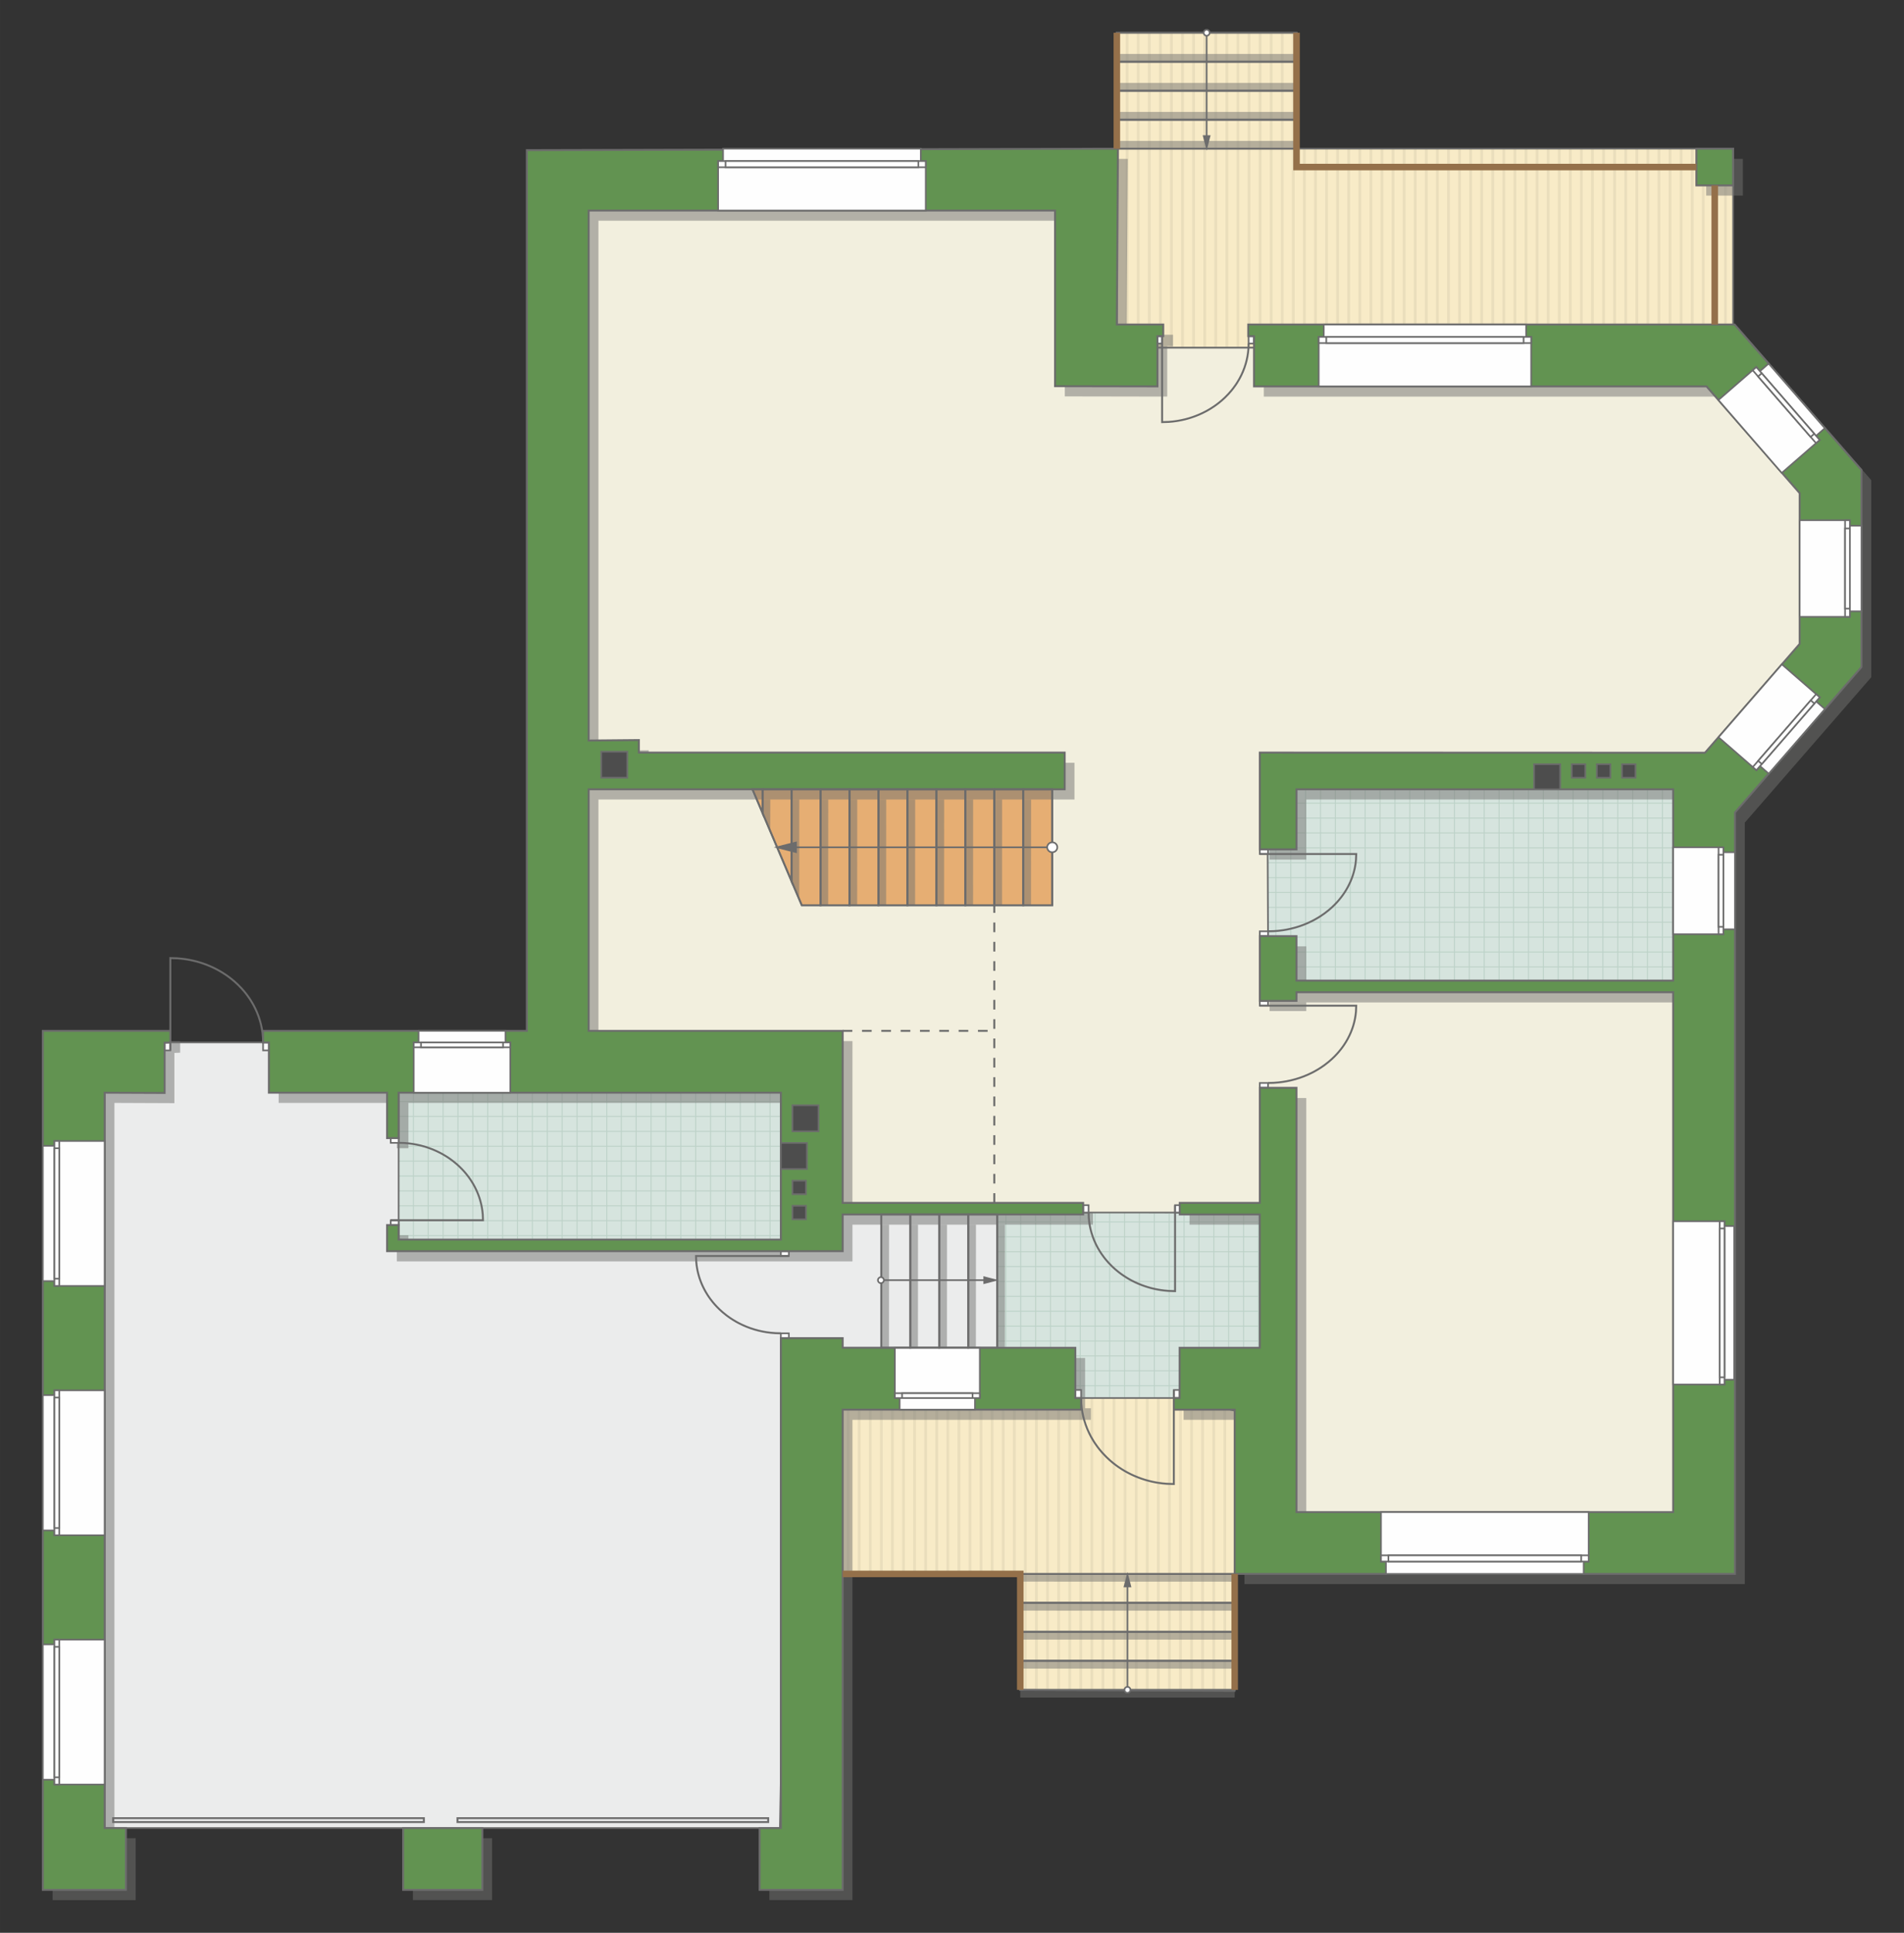 <?xml version="1.0" encoding="UTF-8"?>
<!DOCTYPE svg PUBLIC "-//W3C//DTD SVG 1.1//EN" "http://www.w3.org/Graphics/SVG/1.1/DTD/svg11.dtd">
<!-- Creator: CorelDRAW -->
<svg xmlns="http://www.w3.org/2000/svg" xml:space="preserve" width="197.041mm" height="199.937mm" version="1.1" style="shape-rendering:geometricPrecision; text-rendering:geometricPrecision; image-rendering:optimizeQuality; fill-rule:evenodd; clip-rule:evenodd"
viewBox="0 0 23242.37 23584.06"
 xmlns:xlink="http://www.w3.org/1999/xlink"
 xmlns:xodm="http://www.corel.com/coreldraw/odm/2003">
 <rect x="0" y="0" width="23242.37" height="23584.06" fill="#333333" stroke="none"/>
 <defs>
  <style type="text/css">
   <![CDATA[
    .str4 {stroke:#94704A;stroke-width:79.85;stroke-miterlimit:22.926}
    .str2 {stroke:#6C6C6C;stroke-width:19.92;stroke-miterlimit:22.926}
    .str1 {stroke:#6C6C6C;stroke-width:19.97;stroke-miterlimit:22.926}
    .str3 {stroke:#6C6C6C;stroke-width:23.59;stroke-miterlimit:22.926}
    .str0 {stroke:#BDD2C8;stroke-width:11.8;stroke-miterlimit:22.926}
    .str5 {stroke:#6C6C6C;stroke-width:23.59;stroke-miterlimit:22.926;stroke-dasharray:117.957 117.957}
    .fil1 {fill:none}
    .fil9 {fill:#FEFEFE}
    .fil0 {fill:#D6E4DE}
    .fil11 {fill:#4D4D4D}
    .fil10 {fill:#629351}
    .fil12 {fill:#6C6C6C}
    .fil7 {fill:#E6AE73}
    .fil5 {fill:#EADEBC}
    .fil2 {fill:#EBECEC}
    .fil6 {fill:#F2EFDE}
    .fil4 {fill:#F8EBC7}
    .fil13 {fill:white}
    .fil3 {fill:white}
    .fil8 {fill:#727271;fill-opacity:0.502}
   ]]>
  </style>
    <clipPath id="id0">
     <path d="M4866.25 15266.96l4665.81 0 0 -2086.9 -3313.18 -459.81 -1273.36 0 -79.27 613.04 0 1933.67z"/>
    </clipPath>
    <clipPath id="id1">
     <path d="M15826.51 11989.15l4597.97 0 0 -2357.99 -4597.97 0 -347.05 733.09 0 1061.06 347.05 563.84z"/>
    </clipPath>
    <clipPath id="id2">
     <path d="M12688.48 16919.41l438.1 139.54 1273.35 0 978.57 -141.89 0 -2111.67 -3205.85 -10.14 0 1650.56 515.83 473.6z"/>
    </clipPath>
    <clipPath id="id3">
     <path d="M15071.82 17213.1l-671.88 -154.15 -1273.35 0 -3170.11 154.15 0 2004.32 2497.98 0.25 0 1401.83 2617.36 12.7 0 -3419.1z"/>
    </clipPath>
    <clipPath id="id4">
     <path d="M21156.06 1814.31l-5328.97 -0.27 0 -1414.54 -2194.71 0 1.18 3560.61 495.42 282.98 1191.6 0 5693.34 -117.91 142.14 -165.07 0 -2145.8z"/>
    </clipPath>
 </defs>
 <g id="пол">
  <g id="_2979299613280">
   <polygon class="fil0" points="4866.25,15266.96 9532.06,15266.96 9532.06,13180.06 6218.88,12720.25 4945.52,12720.25 4866.25,13333.28 "/>
   <g style="clip-path:url(#id0)">
    <g>
     <path id="_1" class="fil1 str0" d="M6135.52 16161.59l0 -7295.93m181.63 7295.93l0 -7295.93m181.63 7295.93l0 -7295.93m181.63 7295.93l0 -7295.93m181.63 7295.93l0 -7295.93m181.63 7295.93l0 -7295.93m181.63 7295.93l0 -7295.93m181.63 7295.93l0 -7295.93m-2724.36 7296.02l0 -7295.93m181.63 7295.93l0 -7295.93m181.63 7295.93l0 -7295.93m181.63 7295.93l0 -7295.93m181.63 7295.93l0 -7295.93m181.63 7295.93l0 -7295.93m181.63 7295.93l0 -7295.93m181.63 7295.93l0 -7295.93m-2724.46 7295.83l0 -7295.93m181.63 7295.93l0 -7295.93m181.63 7295.93l0 -7295.93m181.63 7295.93l0 -7295.93m181.63 7295.93l0 -7295.93m181.63 7295.93l0 -7295.93m181.63 7295.93l0 -7295.93m181.63 7295.93l0 -7295.93m-2724.36 7296.02l0 -7295.93m181.63 7295.93l0 -7295.93m181.63 7295.93l0 -7295.93m181.63 7295.93l0 -7295.93m181.63 7295.93l0 -7295.93m181.63 7295.93l0 -7295.93m181.63 7295.93l0 -7295.93m181.63 7295.93l0 -7295.93"/>
     <path class="fil1 str0" d="M113.04 13804.79l11931.29 0m-11931.29 181.63l11931.29 0m-11931.29 181.63l11931.29 0m-11931.29 181.63l11931.29 0m-11931.29 181.63l11931.29 0m-11931.29 181.63l11931.29 0m-11931.29 181.63l11931.29 0m-11931.29 181.63l11931.29 0m-11931.44 -2724.36l11931.29 0m-11931.29 181.63l11931.29 0m-11931.29 181.63l11931.29 0m-11931.29 181.63l11931.29 0m-11931.29 181.63l11931.29 0m-11931.29 181.63l11931.29 0m-11931.29 181.63l11931.29 0m-11931.29 181.63l11931.29 0m-11931.14 -2724.46l11931.29 0m-11931.29 181.63l11931.29 0m-11931.29 181.63l11931.29 0m-11931.29 181.63l11931.29 0m-11931.29 181.63l11931.29 0m-11931.29 181.63l11931.29 0m-11931.29 181.63l11931.29 0m-11931.29 181.63l11931.29 0m-11931.44 -2724.36l11931.29 0m-11931.29 181.63l11931.29 0m-11931.29 181.63l11931.29 0m-11931.29 181.63l11931.29 0m-11931.29 181.63l11931.29 0m-11931.29 181.63l11931.29 0m-11931.29 181.63l11931.29 0m-11931.29 181.63l11931.29 0"/>
     <path class="fil1 str0" d="M505.16 16161.68l0 -7295.93m181.63 7295.93l0 -7295.93m181.63 7295.93l0 -7295.93m181.63 7295.93l0 -7295.93m181.63 7295.93l0 -7295.93m181.63 7295.93l0 -7295.93m181.63 7295.93l0 -7295.93m181.63 7295.93l0 -7295.93m-1452.95 7296.02l0 -7295.93"/>
     <path class="fil1 str0" d="M11943.36 16238.97l0 -7295.93m181.63 7295.93l0 -7295.93m181.63 7295.93l0 -7295.93m181.63 7295.93l0 -7295.93m181.63 7295.93l0 -7295.93m181.63 7295.93l0 -7295.93m181.63 7295.93l0 -7295.93m181.63 7295.93l0 -7295.93m-2724.36 7296.02l0 -7295.93m181.63 7295.93l0 -7295.93m181.63 7295.93l0 -7295.93m181.63 7295.93l0 -7295.93m181.63 7295.93l0 -7295.93m181.63 7295.93l0 -7295.93m181.63 7295.93l0 -7295.93m181.63 7295.93l0 -7295.93m-2724.46 7295.83l0 -7295.93m181.63 7295.93l0 -7295.93m181.63 7295.93l0 -7295.93m181.63 7295.93l0 -7295.93m181.63 7295.93l0 -7295.93m181.63 7295.93l0 -7295.93m181.63 7295.93l0 -7295.93m181.63 7295.93l0 -7295.93m-2724.36 7296.02l0 -7295.93m181.63 7295.93l0 -7295.93m181.63 7295.93l0 -7295.93m181.63 7295.93l0 -7295.93m181.63 7295.93l0 -7295.93m181.63 7295.93l0 -7295.93m181.63 7295.93l0 -7295.93m181.63 7295.93l0 -7295.93"/>
    </g>
   </g>
   <polygon class="fil1" points="4866.25,15266.96 9532.06,15266.96 9532.06,13180.06 6218.88,12720.25 4945.52,12720.25 4866.25,13333.28 "/>
   <polygon class="fil0" points="15826.51,11989.15 20424.48,11989.15 20424.48,9631.16 15826.51,9631.16 15479.46,10364.25 15479.46,11425.31 "/>
   <g style="clip-path:url(#id1)">
    <g>
     <path id="_1_0" class="fil1 str0" d="M17027.94 12883.78l0 -7295.93m181.63 7295.93l0 -7295.93m181.63 7295.93l0 -7295.93m181.63 7295.93l0 -7295.93m181.63 7295.93l0 -7295.93m181.63 7295.93l0 -7295.93m181.63 7295.93l0 -7295.93m181.63 7295.93l0 -7295.93m-2724.36 7296.02l0 -7295.93m181.63 7295.93l0 -7295.93m181.63 7295.93l0 -7295.93m181.63 7295.93l0 -7295.93m181.63 7295.93l0 -7295.93m181.63 7295.93l0 -7295.93m181.63 7295.93l0 -7295.93m181.63 7295.93l0 -7295.93m-2724.46 7295.83l0 -7295.93m181.63 7295.93l0 -7295.93m181.63 7295.93l0 -7295.93m181.63 7295.93l0 -7295.93m181.63 7295.93l0 -7295.93m181.63 7295.93l0 -7295.93m181.63 7295.93l0 -7295.93m181.63 7295.93l0 -7295.93m-2724.36 7296.02l0 -7295.93m181.63 7295.93l0 -7295.93m181.63 7295.93l0 -7295.93m181.63 7295.93l0 -7295.93m181.63 7295.93l0 -7295.93m181.63 7295.93l0 -7295.93m181.63 7295.93l0 -7295.93m181.63 7295.93l0 -7295.93"/>
     <path class="fil1 str0" d="M11005.46 10526.99l11931.29 0m-11931.29 181.63l11931.29 0m-11931.29 181.63l11931.29 0m-11931.29 181.63l11931.29 0m-11931.29 181.63l11931.29 0m-11931.29 181.63l11931.29 0m-11931.29 181.63l11931.29 0m-11931.29 181.63l11931.29 0m-11931.44 -2724.36l11931.29 0m-11931.29 181.63l11931.29 0m-11931.29 181.63l11931.29 0m-11931.29 181.63l11931.29 0m-11931.29 181.63l11931.29 0m-11931.29 181.63l11931.29 0m-11931.29 181.63l11931.29 0m-11931.29 181.63l11931.29 0m-11931.14 -2724.46l11931.29 0m-11931.29 181.63l11931.29 0m-11931.29 181.63l11931.29 0m-11931.29 181.63l11931.29 0m-11931.29 181.63l11931.29 0m-11931.29 181.63l11931.29 0m-11931.29 181.63l11931.29 0m-11931.29 181.63l11931.29 0m-11931.44 -2724.36l11931.29 0m-11931.29 181.63l11931.29 0m-11931.29 181.63l11931.29 0m-11931.29 181.63l11931.29 0m-11931.29 181.63l11931.29 0m-11931.29 181.63l11931.29 0m-11931.29 181.63l11931.29 0m-11931.29 181.63l11931.29 0"/>
     <path class="fil1 str0" d="M11397.58 12883.88l0 -7295.93m181.63 7295.93l0 -7295.93m181.63 7295.93l0 -7295.93m181.63 7295.93l0 -7295.93m181.63 7295.93l0 -7295.93m181.63 7295.93l0 -7295.93m181.63 7295.93l0 -7295.93m181.63 7295.93l0 -7295.93m-1452.95 7296.02l0 -7295.93"/>
     <path class="fil1 str0" d="M22835.78 12961.16l0 -7295.93m181.63 7295.93l0 -7295.93m181.63 7295.93l0 -7295.93m181.63 7295.93l0 -7295.93m181.63 7295.93l0 -7295.93m181.63 7295.93l0 -7295.93m181.63 7295.93l0 -7295.93m181.63 7295.93l0 -7295.93m-2724.36 7296.02l0 -7295.93m181.63 7295.93l0 -7295.93m181.63 7295.93l0 -7295.93m181.63 7295.93l0 -7295.93m181.63 7295.93l0 -7295.93m181.63 7295.93l0 -7295.93m181.63 7295.93l0 -7295.93m181.63 7295.93l0 -7295.93m-2724.46 7295.83l0 -7295.93m181.63 7295.93l0 -7295.93m181.63 7295.93l0 -7295.93m181.63 7295.93l0 -7295.93m181.63 7295.93l0 -7295.93m181.63 7295.93l0 -7295.93m181.63 7295.93l0 -7295.93m181.63 7295.93l0 -7295.93m-2724.36 7296.02l0 -7295.93m181.63 7295.93l0 -7295.93m181.63 7295.93l0 -7295.93m181.63 7295.93l0 -7295.93m181.63 7295.93l0 -7295.93m181.63 7295.93l0 -7295.93m181.63 7295.93l0 -7295.93m181.63 7295.93l0 -7295.93"/>
    </g>
   </g>
   <polygon class="fil1" points="15826.51,11989.15 20424.48,11989.15 20424.48,9631.16 15826.51,9631.16 15479.46,10364.25 15479.46,11425.31 "/>
   <polygon class="fil0" points="12688.48,16919.41 13126.59,17058.95 14399.93,17058.95 15378.51,16917.06 15378.51,14805.39 12172.65,14795.24 12172.65,16445.81 "/>
   <g style="clip-path:url(#id2)">
    <g>
     <path id="_1_1" class="fil1 str0" d="M12097.19 18901.38l0 -7295.93m181.63 7295.93l0 -7295.93m181.63 7295.93l0 -7295.93m181.63 7295.93l0 -7295.93m181.63 7295.93l0 -7295.93m181.63 7295.93l0 -7295.93m181.63 7295.93l0 -7295.93m181.63 7295.93l0 -7295.93m-2724.36 7296.02l0 -7295.93m181.63 7295.93l0 -7295.93m181.63 7295.93l0 -7295.93m181.63 7295.93l0 -7295.93m181.63 7295.93l0 -7295.93m181.63 7295.93l0 -7295.93m181.63 7295.93l0 -7295.93m181.63 7295.93l0 -7295.93m-2724.46 7295.83l0 -7295.93m181.63 7295.93l0 -7295.93m181.63 7295.93l0 -7295.93m181.63 7295.93l0 -7295.93m181.63 7295.93l0 -7295.93m181.63 7295.93l0 -7295.93m181.63 7295.93l0 -7295.93m181.63 7295.93l0 -7295.93m-2724.36 7296.02l0 -7295.93m181.63 7295.93l0 -7295.93m181.63 7295.93l0 -7295.93m181.63 7295.93l0 -7295.93m181.63 7295.93l0 -7295.93m181.63 7295.93l0 -7295.93m181.63 7295.93l0 -7295.93m181.63 7295.93l0 -7295.93"/>
     <path class="fil1 str0" d="M6074.7 16544.59l11931.29 0m-11931.29 181.63l11931.29 0m-11931.29 181.63l11931.29 0m-11931.29 181.63l11931.29 0m-11931.29 181.63l11931.29 0m-11931.29 181.63l11931.29 0m-11931.29 181.63l11931.29 0m-11931.29 181.63l11931.29 0m-11931.44 -2724.36l11931.29 0m-11931.29 181.63l11931.29 0m-11931.29 181.63l11931.29 0m-11931.29 181.63l11931.29 0m-11931.29 181.63l11931.29 0m-11931.29 181.63l11931.29 0m-11931.29 181.63l11931.29 0m-11931.29 181.63l11931.29 0m-11931.14 -2724.46l11931.29 0m-11931.29 181.63l11931.29 0m-11931.29 181.63l11931.29 0m-11931.29 181.63l11931.29 0m-11931.29 181.63l11931.29 0m-11931.29 181.63l11931.29 0m-11931.29 181.63l11931.29 0m-11931.29 181.63l11931.29 0m-11931.44 -2724.36l11931.29 0m-11931.29 181.63l11931.29 0m-11931.29 181.63l11931.29 0m-11931.29 181.63l11931.29 0m-11931.29 181.63l11931.29 0m-11931.29 181.63l11931.29 0m-11931.29 181.63l11931.29 0m-11931.29 181.63l11931.29 0"/>
     <path class="fil1 str0" d="M6466.83 18901.48l0 -7295.93m181.63 7295.93l0 -7295.93m181.63 7295.93l0 -7295.93m181.63 7295.93l0 -7295.93m181.63 7295.93l0 -7295.93m181.63 7295.93l0 -7295.93m181.63 7295.93l0 -7295.93m181.63 7295.93l0 -7295.93m-1452.95 7296.02l0 -7295.93"/>
     <path class="fil1 str0" d="M17905.02 18978.76l0 -7295.93m181.63 7295.93l0 -7295.93m181.63 7295.93l0 -7295.93m181.63 7295.93l0 -7295.93m181.63 7295.93l0 -7295.93m181.63 7295.93l0 -7295.93m181.63 7295.93l0 -7295.93m181.63 7295.93l0 -7295.93m-2724.36 7296.02l0 -7295.93m181.63 7295.93l0 -7295.93m181.63 7295.93l0 -7295.93m181.63 7295.93l0 -7295.93m181.63 7295.93l0 -7295.93m181.63 7295.93l0 -7295.93m181.63 7295.93l0 -7295.93m181.63 7295.93l0 -7295.93m-2724.46 7295.83l0 -7295.93m181.63 7295.93l0 -7295.93m181.63 7295.93l0 -7295.93m181.63 7295.93l0 -7295.93m181.63 7295.93l0 -7295.93m181.63 7295.93l0 -7295.93m181.63 7295.93l0 -7295.93m181.63 7295.93l0 -7295.93m-2724.36 7296.02l0 -7295.93m181.63 7295.93l0 -7295.93m181.63 7295.93l0 -7295.93m181.63 7295.93l0 -7295.93m181.63 7295.93l0 -7295.93m181.63 7295.93l0 -7295.93m181.63 7295.93l0 -7295.93m181.63 7295.93l0 -7295.93"/>
    </g>
   </g>
   <polygon class="fil1" points="12688.48,16919.41 13126.59,17058.95 14399.93,17058.95 15378.51,16917.06 15378.51,14805.39 12172.65,14795.24 12172.65,16445.81 "/>
   <polygon class="fil2 str1" points="9520.27,22305.58 1277.52,22305.58 1277.52,13333.28 2008.87,12720.25 3282.22,12720.25 4866.25,13333.28 4866.25,15125.41 9629.21,15266.91 10133.41,14795.24 12172.3,14795.24 12172.3,16445.81 10133.41,16445.81 9629.21,16327.97 "/>
   <polygon class="fil3" points="15071.82,17213.1 14399.93,17058.95 13126.59,17058.95 9956.47,17213.1 9956.47,19217.41 12454.45,19217.66 12454.45,20619.49 15071.82,20632.19 "/>
   <g style="clip-path:url(#id3)">
    <g>
     <g>
      <rect class="fil4" transform="matrix(-4.67283E-13 7.762 -50.716 -4.65695E-11 22542.1 13989.8)" width="1101.01" height="272.01"/>
      <rect class="fil5" transform="matrix(-4.67283E-13 7.762 -0.124 -1.14149E-13 22542.1 13989.8)" width="1101.01" height="272.01"/>
      <rect class="fil5" transform="matrix(-4.67283E-13 7.762 -0.124 -1.14149E-13 14427.2 13989.8)" width="1101.01" height="272.01"/>
      <rect class="fil5" transform="matrix(-4.67283E-13 7.762 -0.124 -1.14149E-13 20513.4 13989.8)" width="1101.01" height="272.01"/>
      <rect class="fil5" transform="matrix(-4.67283E-13 7.762 -0.124 -1.14149E-13 12398.5 13989.8)" width="1101.01" height="272.01"/>
      <rect class="fil5" transform="matrix(-4.67283E-13 7.762 -0.124 -1.14149E-13 18484.7 13989.8)" width="1101.01" height="272.01"/>
      <rect class="fil5" transform="matrix(-4.67283E-13 7.762 -0.124 -1.14149E-13 10369.8 13989.8)" width="1101.01" height="272.01"/>
      <rect class="fil5" transform="matrix(-4.67283E-13 7.762 -0.124 -1.14149E-13 16456 13989.8)" width="1101.01" height="272.01"/>
      <rect class="fil5" transform="matrix(-4.67283E-13 7.762 -0.124 -1.14149E-13 22136.4 13989.8)" width="1101.01" height="272.01"/>
      <rect class="fil5" transform="matrix(-4.67283E-13 7.762 -0.124 -1.14149E-13 14021.5 13989.8)" width="1101.01" height="272.01"/>
      <rect class="fil5" transform="matrix(-4.67283E-13 7.762 -0.124 -1.14149E-13 20107.6 13989.8)" width="1101.01" height="272.01"/>
      <rect class="fil5" transform="matrix(-4.67283E-13 7.762 -0.124 -1.14149E-13 11992.8 13989.8)" width="1101.01" height="272.01"/>
      <rect class="fil5" transform="matrix(-4.67283E-13 7.762 -0.124 -1.14149E-13 18078.9 13989.8)" width="1101.01" height="272.01"/>
      <rect class="fil5" transform="matrix(-4.67283E-13 7.762 -0.124 -1.14149E-13 9964.06 13989.8)" width="1101.01" height="272.01"/>
      <rect class="fil5" transform="matrix(-4.67283E-13 7.762 -0.124 -1.14149E-13 16050.2 13989.8)" width="1101.01" height="272.01"/>
      <rect class="fil5" transform="matrix(-4.67283E-13 7.762 -0.124 -1.14149E-13 21730.6 13989.8)" width="1101.01" height="272.01"/>
      <rect class="fil5" transform="matrix(-4.67283E-13 7.762 -0.124 -1.14149E-13 13615.8 13989.8)" width="1101.01" height="272.01"/>
      <rect class="fil5" transform="matrix(-4.67283E-13 7.762 -0.124 -1.14149E-13 19701.9 13989.8)" width="1101.01" height="272.01"/>
      <rect class="fil5" transform="matrix(-4.67283E-13 7.762 -0.124 -1.14149E-13 11587 13989.8)" width="1101.01" height="272.01"/>
      <rect class="fil5" transform="matrix(-4.67283E-13 7.762 -0.124 -1.14149E-13 17673.2 13989.8)" width="1101.01" height="272.01"/>
      <rect class="fil5" transform="matrix(-4.67283E-13 7.762 -0.124 -1.14149E-13 9558.32 13989.8)" width="1101.01" height="272.01"/>
      <rect class="fil5" transform="matrix(-4.67283E-13 7.762 -0.124 -1.14149E-13 15644.5 13989.8)" width="1101.01" height="272.01"/>
      <rect class="fil5" transform="matrix(-4.67283E-13 7.762 -0.124 -1.14149E-13 21324.9 13989.8)" width="1101.01" height="272.01"/>
      <rect class="fil5" transform="matrix(-4.67283E-13 7.762 -0.124 -1.14149E-13 13210 13989.8)" width="1101.01" height="272.01"/>
      <rect class="fil5" transform="matrix(-4.67283E-13 7.762 -0.124 -1.14149E-13 19296.2 13989.8)" width="1101.01" height="272.01"/>
      <rect class="fil5" transform="matrix(-4.67283E-13 7.762 -0.124 -1.14149E-13 11181.3 13989.8)" width="1101.01" height="272.01"/>
      <rect class="fil5" transform="matrix(-4.67283E-13 7.762 -0.124 -1.14149E-13 17267.4 13989.8)" width="1101.01" height="272.01"/>
      <rect class="fil5" transform="matrix(-4.67283E-13 7.762 -0.124 -1.14149E-13 9152.58 13989.8)" width="1101.01" height="272.01"/>
      <rect class="fil5" transform="matrix(-4.67283E-13 7.762 -0.124 -1.14149E-13 15238.7 13989.8)" width="1101.01" height="272.01"/>
      <rect class="fil5" transform="matrix(-4.67283E-13 7.762 -0.124 -1.14149E-13 20919.1 13989.8)" width="1101.01" height="272.01"/>
      <rect class="fil5" transform="matrix(-4.67283E-13 7.762 -0.124 -1.14149E-13 12804.3 13989.8)" width="1101.01" height="272.01"/>
      <rect class="fil5" transform="matrix(-4.67283E-13 7.762 -0.124 -1.14149E-13 18890.4 13989.8)" width="1101.01" height="272.01"/>
      <rect class="fil5" transform="matrix(-4.67283E-13 7.762 -0.124 -1.14149E-13 10775.5 13989.8)" width="1101.01" height="272.01"/>
      <rect class="fil5" transform="matrix(-4.67283E-13 7.762 -0.124 -1.14149E-13 16861.7 13989.8)" width="1101.01" height="272.01"/>
      <rect class="fil5" transform="matrix(-4.67283E-13 7.762 -0.124 -1.14149E-13 14833 13989.8)" width="1101.01" height="272.01"/>
      <rect class="fil5" transform="matrix(-4.67283E-13 7.762 -0.124 -1.14149E-13 22406.9 13989.8)" width="1101.01" height="272.01"/>
      <rect class="fil5" transform="matrix(-4.67283E-13 7.762 -0.124 -1.14149E-13 14292 13989.8)" width="1101.01" height="272.01"/>
      <rect class="fil5" transform="matrix(-4.67283E-13 7.762 -0.124 -1.14149E-13 20378.1 13989.8)" width="1101.01" height="272.01"/>
      <rect class="fil5" transform="matrix(-4.67283E-13 7.762 -0.124 -1.14149E-13 12263.3 13989.8)" width="1101.01" height="272.01"/>
      <rect class="fil5" transform="matrix(-4.67283E-13 7.762 -0.124 -1.14149E-13 18349.4 13989.8)" width="1101.01" height="272.01"/>
      <rect class="fil5" transform="matrix(-4.67283E-13 7.762 -0.124 -1.14149E-13 10234.6 13989.8)" width="1101.01" height="272.01"/>
      <rect class="fil5" transform="matrix(-4.67283E-13 7.762 -0.124 -1.14149E-13 16320.7 13989.8)" width="1101.01" height="272.01"/>
      <rect class="fil5" transform="matrix(-4.67283E-13 7.762 -0.124 -1.14149E-13 22001.1 13989.8)" width="1101.01" height="272.01"/>
      <rect class="fil5" transform="matrix(-4.67283E-13 7.762 -0.124 -1.14149E-13 13886.2 13989.8)" width="1101.01" height="272.01"/>
      <rect class="fil5" transform="matrix(-4.67283E-13 7.762 -0.124 -1.14149E-13 19972.4 13989.8)" width="1101.01" height="272.01"/>
      <rect class="fil5" transform="matrix(-4.67283E-13 7.762 -0.124 -1.14149E-13 11857.5 13989.8)" width="1101.01" height="272.01"/>
      <rect class="fil5" transform="matrix(-4.67283E-13 7.762 -0.124 -1.14149E-13 17943.7 13989.8)" width="1101.01" height="272.01"/>
      <rect class="fil5" transform="matrix(-4.67283E-13 7.762 -0.124 -1.14149E-13 9828.82 13989.8)" width="1101.01" height="272.01"/>
      <rect class="fil5" transform="matrix(-4.67283E-13 7.762 -0.124 -1.14149E-13 15915 13989.8)" width="1101.01" height="272.01"/>
      <rect class="fil5" transform="matrix(-4.67283E-13 7.762 -0.124 -1.14149E-13 21595.4 13989.8)" width="1101.01" height="272.01"/>
      <rect class="fil5" transform="matrix(-4.67283E-13 7.762 -0.124 -1.14149E-13 13480.5 13989.8)" width="1101.01" height="272.01"/>
      <rect class="fil5" transform="matrix(-4.67283E-13 7.762 -0.124 -1.14149E-13 19566.7 13989.8)" width="1101.01" height="272.01"/>
      <rect class="fil5" transform="matrix(-4.67283E-13 7.762 -0.124 -1.14149E-13 11451.8 13989.8)" width="1101.01" height="272.01"/>
      <rect class="fil5" transform="matrix(-4.67283E-13 7.762 -0.124 -1.14149E-13 17537.9 13989.8)" width="1101.01" height="272.01"/>
      <rect class="fil5" transform="matrix(-4.67283E-13 7.762 -0.124 -1.14149E-13 9423.07 13989.8)" width="1101.01" height="272.01"/>
      <rect class="fil5" transform="matrix(-4.67283E-13 7.762 -0.124 -1.14149E-13 15509.2 13989.8)" width="1101.01" height="272.01"/>
      <rect class="fil5" transform="matrix(-4.67283E-13 7.762 -0.124 -1.14149E-13 21189.6 13989.8)" width="1101.01" height="272.01"/>
      <rect class="fil5" transform="matrix(-4.67283E-13 7.762 -0.124 -1.14149E-13 13074.8 13989.8)" width="1101.01" height="272.01"/>
      <rect class="fil5" transform="matrix(-4.67283E-13 7.762 -0.124 -1.14149E-13 19160.9 13989.8)" width="1101.01" height="272.01"/>
      <rect class="fil5" transform="matrix(-4.67283E-13 7.762 -0.124 -1.14149E-13 11046 13989.8)" width="1101.01" height="272.01"/>
      <rect class="fil5" transform="matrix(-4.67283E-13 7.762 -0.124 -1.14149E-13 17132.2 13989.8)" width="1101.01" height="272.01"/>
      <rect class="fil5" transform="matrix(-4.67283E-13 7.762 -0.124 -1.14149E-13 9017.33 13989.8)" width="1101.01" height="272.01"/>
      <rect class="fil5" transform="matrix(-4.67283E-13 7.762 -0.124 -1.14149E-13 15103.5 13989.8)" width="1101.01" height="272.01"/>
      <rect class="fil5" transform="matrix(-4.67283E-13 7.762 -0.124 -1.14149E-13 20783.9 13989.8)" width="1101.01" height="272.01"/>
      <rect class="fil5" transform="matrix(-4.67283E-13 7.762 -0.124 -1.14149E-13 12669 13989.8)" width="1101.01" height="272.01"/>
      <rect class="fil5" transform="matrix(-4.67283E-13 7.762 -0.124 -1.14149E-13 18755.2 13989.8)" width="1101.01" height="272.01"/>
      <rect class="fil5" transform="matrix(-4.67283E-13 7.762 -0.124 -1.14149E-13 10640.3 13989.8)" width="1101.01" height="272.01"/>
      <rect class="fil5" transform="matrix(-4.67283E-13 7.762 -0.124 -1.14149E-13 16726.5 13989.8)" width="1101.01" height="272.01"/>
      <rect class="fil5" transform="matrix(-4.67283E-13 7.762 -0.124 -1.14149E-13 14697.7 13989.8)" width="1101.01" height="272.01"/>
      <rect class="fil5" transform="matrix(-4.67283E-13 7.762 -0.124 -1.14149E-13 22271.6 13989.8)" width="1101.01" height="272.01"/>
      <rect class="fil5" transform="matrix(-4.67283E-13 7.762 -0.124 -1.14149E-13 14156.7 13989.8)" width="1101.01" height="272.01"/>
      <rect class="fil5" transform="matrix(-4.67283E-13 7.762 -0.124 -1.14149E-13 20242.9 13989.8)" width="1101.01" height="272.01"/>
      <rect class="fil5" transform="matrix(-4.67283E-13 7.762 -0.124 -1.14149E-13 12128 13989.8)" width="1101.01" height="272.01"/>
      <rect class="fil5" transform="matrix(-4.67283E-13 7.762 -0.124 -1.14149E-13 18214.2 13989.8)" width="1101.01" height="272.01"/>
      <rect class="fil5" transform="matrix(-4.67283E-13 7.762 -0.124 -1.14149E-13 10099.3 13989.8)" width="1101.01" height="272.01"/>
      <rect class="fil5" transform="matrix(-4.67283E-13 7.762 -0.124 -1.14149E-13 16185.5 13989.8)" width="1101.01" height="272.01"/>
      <rect class="fil5" transform="matrix(-4.67283E-13 7.762 -0.124 -1.14149E-13 21865.9 13989.8)" width="1101.01" height="272.01"/>
      <rect class="fil5" transform="matrix(-4.67283E-13 7.762 -0.124 -1.14149E-13 13751 13989.8)" width="1101.01" height="272.01"/>
      <rect class="fil5" transform="matrix(-4.67283E-13 7.762 -0.124 -1.14149E-13 19837.1 13989.8)" width="1101.01" height="272.01"/>
      <rect class="fil5" transform="matrix(-4.67283E-13 7.762 -0.124 -1.14149E-13 11722.3 13989.8)" width="1101.01" height="272.01"/>
      <rect class="fil5" transform="matrix(-4.67283E-13 7.762 -0.124 -1.14149E-13 17808.4 13989.8)" width="1101.01" height="272.01"/>
      <rect class="fil5" transform="matrix(-4.67283E-13 7.762 -0.124 -1.14149E-13 9693.57 13989.8)" width="1101.01" height="272.01"/>
      <rect class="fil5" transform="matrix(-4.67283E-13 7.762 -0.124 -1.14149E-13 15779.7 13989.8)" width="1101.01" height="272.01"/>
      <rect class="fil5" transform="matrix(-4.67283E-13 7.762 -0.124 -1.14149E-13 21460.1 13989.8)" width="1101.01" height="272.01"/>
      <rect class="fil5" transform="matrix(-4.67283E-13 7.762 -0.124 -1.14149E-13 13345.3 13989.8)" width="1101.01" height="272.01"/>
      <rect class="fil5" transform="matrix(-4.67283E-13 7.762 -0.124 -1.14149E-13 19431.4 13989.8)" width="1101.01" height="272.01"/>
      <rect class="fil5" transform="matrix(-4.67283E-13 7.762 -0.124 -1.14149E-13 11316.5 13989.8)" width="1101.01" height="272.01"/>
      <rect class="fil5" transform="matrix(-4.67283E-13 7.762 -0.124 -1.14149E-13 17402.7 13989.8)" width="1101.01" height="272.01"/>
      <rect class="fil5" transform="matrix(-4.67283E-13 7.762 -0.124 -1.14149E-13 9287.82 13989.8)" width="1101.01" height="272.01"/>
      <rect class="fil5" transform="matrix(-4.67283E-13 7.762 -0.124 -1.14149E-13 15374 13989.8)" width="1101.01" height="272.01"/>
      <rect class="fil5" transform="matrix(-4.67283E-13 7.762 -0.124 -1.14149E-13 21054.4 13989.8)" width="1101.01" height="272.01"/>
      <rect class="fil5" transform="matrix(-4.67283E-13 7.762 -0.124 -1.14149E-13 12939.5 13989.8)" width="1101.01" height="272.01"/>
      <rect class="fil5" transform="matrix(-4.67283E-13 7.762 -0.124 -1.14149E-13 19025.7 13989.8)" width="1101.01" height="272.01"/>
      <rect class="fil5" transform="matrix(-4.67283E-13 7.762 -0.124 -1.14149E-13 10910.8 13989.8)" width="1101.01" height="272.01"/>
      <rect class="fil5" transform="matrix(-4.67283E-13 7.762 -0.124 -1.14149E-13 16996.9 13989.8)" width="1101.01" height="272.01"/>
      <rect class="fil5" transform="matrix(-4.67283E-13 7.762 -0.124 -1.14149E-13 8882.08 13989.8)" width="1101.01" height="272.01"/>
      <rect class="fil5" transform="matrix(-4.67283E-13 7.762 -0.124 -1.14149E-13 14968.2 13989.8)" width="1101.01" height="272.01"/>
      <rect class="fil5" transform="matrix(-4.67283E-13 7.762 -0.124 -1.14149E-13 20648.6 13989.8)" width="1101.01" height="272.01"/>
      <rect class="fil5" transform="matrix(-4.67283E-13 7.762 -0.124 -1.14149E-13 12533.8 13989.8)" width="1101.01" height="272.01"/>
      <rect class="fil5" transform="matrix(-4.67283E-13 7.762 -0.124 -1.14149E-13 18619.9 13989.8)" width="1101.01" height="272.01"/>
      <rect class="fil5" transform="matrix(-4.67283E-13 7.762 -0.124 -1.14149E-13 10505.1 13989.8)" width="1101.01" height="272.01"/>
      <rect class="fil5" transform="matrix(-4.67283E-13 7.762 -0.124 -1.14149E-13 16591.2 13989.8)" width="1101.01" height="272.01"/>
      <rect class="fil5" transform="matrix(-4.67283E-13 7.762 -0.124 -1.14149E-13 14562.5 13989.8)" width="1101.01" height="272.01"/>
     </g>
    </g>
   </g>
   <polygon class="fil1 str2" points="15071.82,17213.1 14399.93,17058.95 13126.59,17058.95 9956.47,17213.1 9956.47,19217.41 12454.45,19217.66 12454.45,20619.49 15071.82,20632.19 "/>
   <polygon class="fil3" points="21156.06,1814.31 15827.1,1814.04 15827.1,399.5 13632.39,399.5 13633.57,3960.11 14128.99,4243.09 15320.59,4243.09 21013.93,4125.18 21156.06,3960.11 "/>
   <g style="clip-path:url(#id4)">
    <g>
     <g>
      <rect class="fil4" transform="matrix(-4.67283E-13 7.762 -50.716 -4.65695E-11 25677.8 -981.216)" width="1101.01" height="272.01"/>
      <rect class="fil5" transform="matrix(-4.67283E-13 7.762 -0.124 -1.14149E-13 25677.8 -981.216)" width="1101.01" height="272.01"/>
      <rect class="fil5" transform="matrix(-4.67283E-13 7.762 -0.124 -1.14149E-13 17563 -981.216)" width="1101.01" height="272.01"/>
      <rect class="fil5" transform="matrix(-4.67283E-13 7.762 -0.124 -1.14149E-13 23649.1 -981.216)" width="1101.01" height="272.01"/>
      <rect class="fil5" transform="matrix(-4.67283E-13 7.762 -0.124 -1.14149E-13 15534.2 -981.216)" width="1101.01" height="272.01"/>
      <rect class="fil5" transform="matrix(-4.67283E-13 7.762 -0.124 -1.14149E-13 21620.4 -981.216)" width="1101.01" height="272.01"/>
      <rect class="fil5" transform="matrix(-4.67283E-13 7.762 -0.124 -1.14149E-13 13505.5 -981.216)" width="1101.01" height="272.01"/>
      <rect class="fil5" transform="matrix(-4.67283E-13 7.762 -0.124 -1.14149E-13 19591.7 -981.216)" width="1101.01" height="272.01"/>
      <rect class="fil5" transform="matrix(-4.67283E-13 7.762 -0.124 -1.14149E-13 25272.1 -981.216)" width="1101.01" height="272.01"/>
      <rect class="fil5" transform="matrix(-4.67283E-13 7.762 -0.124 -1.14149E-13 17157.2 -981.216)" width="1101.01" height="272.01"/>
      <rect class="fil5" transform="matrix(-4.67283E-13 7.762 -0.124 -1.14149E-13 23243.4 -981.216)" width="1101.01" height="272.01"/>
      <rect class="fil5" transform="matrix(-4.67283E-13 7.762 -0.124 -1.14149E-13 15128.5 -981.216)" width="1101.01" height="272.01"/>
      <rect class="fil5" transform="matrix(-4.67283E-13 7.762 -0.124 -1.14149E-13 21214.6 -981.216)" width="1101.01" height="272.01"/>
      <rect class="fil5" transform="matrix(-4.67283E-13 7.762 -0.124 -1.14149E-13 13099.8 -981.216)" width="1101.01" height="272.01"/>
      <rect class="fil5" transform="matrix(-4.67283E-13 7.762 -0.124 -1.14149E-13 19185.9 -981.216)" width="1101.01" height="272.01"/>
      <rect class="fil5" transform="matrix(-4.67283E-13 7.762 -0.124 -1.14149E-13 24866.3 -981.216)" width="1101.01" height="272.01"/>
      <rect class="fil5" transform="matrix(-4.67283E-13 7.762 -0.124 -1.14149E-13 16751.5 -981.216)" width="1101.01" height="272.01"/>
      <rect class="fil5" transform="matrix(-4.67283E-13 7.762 -0.124 -1.14149E-13 22837.6 -981.216)" width="1101.01" height="272.01"/>
      <rect class="fil5" transform="matrix(-4.67283E-13 7.762 -0.124 -1.14149E-13 14722.8 -981.216)" width="1101.01" height="272.01"/>
      <rect class="fil5" transform="matrix(-4.67283E-13 7.762 -0.124 -1.14149E-13 20808.9 -981.216)" width="1101.01" height="272.01"/>
      <rect class="fil5" transform="matrix(-4.67283E-13 7.762 -0.124 -1.14149E-13 12694 -981.216)" width="1101.01" height="272.01"/>
      <rect class="fil5" transform="matrix(-4.67283E-13 7.762 -0.124 -1.14149E-13 18780.2 -981.216)" width="1101.01" height="272.01"/>
      <rect class="fil5" transform="matrix(-4.67283E-13 7.762 -0.124 -1.14149E-13 24460.6 -981.216)" width="1101.01" height="272.01"/>
      <rect class="fil5" transform="matrix(-4.67283E-13 7.762 -0.124 -1.14149E-13 16345.7 -981.216)" width="1101.01" height="272.01"/>
      <rect class="fil5" transform="matrix(-4.67283E-13 7.762 -0.124 -1.14149E-13 22431.9 -981.216)" width="1101.01" height="272.01"/>
      <rect class="fil5" transform="matrix(-4.67283E-13 7.762 -0.124 -1.14149E-13 14317 -981.216)" width="1101.01" height="272.01"/>
      <rect class="fil5" transform="matrix(-4.67283E-13 7.762 -0.124 -1.14149E-13 20403.2 -981.216)" width="1101.01" height="272.01"/>
      <rect class="fil5" transform="matrix(-4.67283E-13 7.762 -0.124 -1.14149E-13 12288.3 -981.216)" width="1101.01" height="272.01"/>
      <rect class="fil5" transform="matrix(-4.67283E-13 7.762 -0.124 -1.14149E-13 18374.4 -981.216)" width="1101.01" height="272.01"/>
      <rect class="fil5" transform="matrix(-4.67283E-13 7.762 -0.124 -1.14149E-13 24054.8 -981.216)" width="1101.01" height="272.01"/>
      <rect class="fil5" transform="matrix(-4.67283E-13 7.762 -0.124 -1.14149E-13 15940 -981.216)" width="1101.01" height="272.01"/>
      <rect class="fil5" transform="matrix(-4.67283E-13 7.762 -0.124 -1.14149E-13 22026.1 -981.216)" width="1101.01" height="272.01"/>
      <rect class="fil5" transform="matrix(-4.67283E-13 7.762 -0.124 -1.14149E-13 13911.3 -981.216)" width="1101.01" height="272.01"/>
      <rect class="fil5" transform="matrix(-4.67283E-13 7.762 -0.124 -1.14149E-13 19997.4 -981.216)" width="1101.01" height="272.01"/>
      <rect class="fil5" transform="matrix(-4.67283E-13 7.762 -0.124 -1.14149E-13 17968.7 -981.216)" width="1101.01" height="272.01"/>
      <rect class="fil5" transform="matrix(-4.67283E-13 7.762 -0.124 -1.14149E-13 25542.6 -981.216)" width="1101.01" height="272.01"/>
      <rect class="fil5" transform="matrix(-4.67283E-13 7.762 -0.124 -1.14149E-13 17427.7 -981.216)" width="1101.01" height="272.01"/>
      <rect class="fil5" transform="matrix(-4.67283E-13 7.762 -0.124 -1.14149E-13 23513.9 -981.216)" width="1101.01" height="272.01"/>
      <rect class="fil5" transform="matrix(-4.67283E-13 7.762 -0.124 -1.14149E-13 15399 -981.216)" width="1101.01" height="272.01"/>
      <rect class="fil5" transform="matrix(-4.67283E-13 7.762 -0.124 -1.14149E-13 21485.1 -981.216)" width="1101.01" height="272.01"/>
      <rect class="fil5" transform="matrix(-4.67283E-13 7.762 -0.124 -1.14149E-13 13370.3 -981.216)" width="1101.01" height="272.01"/>
      <rect class="fil5" transform="matrix(-4.67283E-13 7.762 -0.124 -1.14149E-13 19456.4 -981.216)" width="1101.01" height="272.01"/>
      <rect class="fil5" transform="matrix(-4.67283E-13 7.762 -0.124 -1.14149E-13 25136.8 -981.216)" width="1101.01" height="272.01"/>
      <rect class="fil5" transform="matrix(-4.67283E-13 7.762 -0.124 -1.14149E-13 17022 -981.216)" width="1101.01" height="272.01"/>
      <rect class="fil5" transform="matrix(-4.67283E-13 7.762 -0.124 -1.14149E-13 23108.1 -981.216)" width="1101.01" height="272.01"/>
      <rect class="fil5" transform="matrix(-4.67283E-13 7.762 -0.124 -1.14149E-13 14993.2 -981.216)" width="1101.01" height="272.01"/>
      <rect class="fil5" transform="matrix(-4.67283E-13 7.762 -0.124 -1.14149E-13 21079.4 -981.216)" width="1101.01" height="272.01"/>
      <rect class="fil5" transform="matrix(-4.67283E-13 7.762 -0.124 -1.14149E-13 12964.5 -981.216)" width="1101.01" height="272.01"/>
      <rect class="fil5" transform="matrix(-4.67283E-13 7.762 -0.124 -1.14149E-13 19050.7 -981.216)" width="1101.01" height="272.01"/>
      <rect class="fil5" transform="matrix(-4.67283E-13 7.762 -0.124 -1.14149E-13 24731.1 -981.216)" width="1101.01" height="272.01"/>
      <rect class="fil5" transform="matrix(-4.67283E-13 7.762 -0.124 -1.14149E-13 16616.2 -981.216)" width="1101.01" height="272.01"/>
      <rect class="fil5" transform="matrix(-4.67283E-13 7.762 -0.124 -1.14149E-13 22702.4 -981.216)" width="1101.01" height="272.01"/>
      <rect class="fil5" transform="matrix(-4.67283E-13 7.762 -0.124 -1.14149E-13 14587.5 -981.216)" width="1101.01" height="272.01"/>
      <rect class="fil5" transform="matrix(-4.67283E-13 7.762 -0.124 -1.14149E-13 20673.7 -981.216)" width="1101.01" height="272.01"/>
      <rect class="fil5" transform="matrix(-4.67283E-13 7.762 -0.124 -1.14149E-13 12558.8 -981.216)" width="1101.01" height="272.01"/>
      <rect class="fil5" transform="matrix(-4.67283E-13 7.762 -0.124 -1.14149E-13 18644.9 -981.216)" width="1101.01" height="272.01"/>
      <rect class="fil5" transform="matrix(-4.67283E-13 7.762 -0.124 -1.14149E-13 24325.3 -981.216)" width="1101.01" height="272.01"/>
      <rect class="fil5" transform="matrix(-4.67283E-13 7.762 -0.124 -1.14149E-13 16210.5 -981.216)" width="1101.01" height="272.01"/>
      <rect class="fil5" transform="matrix(-4.67283E-13 7.762 -0.124 -1.14149E-13 22296.6 -981.216)" width="1101.01" height="272.01"/>
      <rect class="fil5" transform="matrix(-4.67283E-13 7.762 -0.124 -1.14149E-13 14181.8 -981.216)" width="1101.01" height="272.01"/>
      <rect class="fil5" transform="matrix(-4.67283E-13 7.762 -0.124 -1.14149E-13 20267.9 -981.216)" width="1101.01" height="272.01"/>
      <rect class="fil5" transform="matrix(-4.67283E-13 7.762 -0.124 -1.14149E-13 12153 -981.216)" width="1101.01" height="272.01"/>
      <rect class="fil5" transform="matrix(-4.67283E-13 7.762 -0.124 -1.14149E-13 18239.2 -981.216)" width="1101.01" height="272.01"/>
      <rect class="fil5" transform="matrix(-4.67283E-13 7.762 -0.124 -1.14149E-13 23919.6 -981.216)" width="1101.01" height="272.01"/>
      <rect class="fil5" transform="matrix(-4.67283E-13 7.762 -0.124 -1.14149E-13 15804.7 -981.216)" width="1101.01" height="272.01"/>
      <rect class="fil5" transform="matrix(-4.67283E-13 7.762 -0.124 -1.14149E-13 21890.9 -981.216)" width="1101.01" height="272.01"/>
      <rect class="fil5" transform="matrix(-4.67283E-13 7.762 -0.124 -1.14149E-13 13776 -981.216)" width="1101.01" height="272.01"/>
      <rect class="fil5" transform="matrix(-4.67283E-13 7.762 -0.124 -1.14149E-13 19862.2 -981.216)" width="1101.01" height="272.01"/>
      <rect class="fil5" transform="matrix(-4.67283E-13 7.762 -0.124 -1.14149E-13 17833.5 -981.216)" width="1101.01" height="272.01"/>
      <rect class="fil5" transform="matrix(-4.67283E-13 7.762 -0.124 -1.14149E-13 25407.3 -981.216)" width="1101.01" height="272.01"/>
      <rect class="fil5" transform="matrix(-4.67283E-13 7.762 -0.124 -1.14149E-13 17292.5 -981.216)" width="1101.01" height="272.01"/>
      <rect class="fil5" transform="matrix(-4.67283E-13 7.762 -0.124 -1.14149E-13 23378.6 -981.216)" width="1101.01" height="272.01"/>
      <rect class="fil5" transform="matrix(-4.67283E-13 7.762 -0.124 -1.14149E-13 15263.7 -981.216)" width="1101.01" height="272.01"/>
      <rect class="fil5" transform="matrix(-4.67283E-13 7.762 -0.124 -1.14149E-13 21349.9 -981.216)" width="1101.01" height="272.01"/>
      <rect class="fil5" transform="matrix(-4.67283E-13 7.762 -0.124 -1.14149E-13 13235 -981.216)" width="1101.01" height="272.01"/>
      <rect class="fil5" transform="matrix(-4.67283E-13 7.762 -0.124 -1.14149E-13 19321.2 -981.216)" width="1101.01" height="272.01"/>
      <rect class="fil5" transform="matrix(-4.67283E-13 7.762 -0.124 -1.14149E-13 25001.6 -981.216)" width="1101.01" height="272.01"/>
      <rect class="fil5" transform="matrix(-4.67283E-13 7.762 -0.124 -1.14149E-13 16886.7 -981.216)" width="1101.01" height="272.01"/>
      <rect class="fil5" transform="matrix(-4.67283E-13 7.762 -0.124 -1.14149E-13 22972.9 -981.216)" width="1101.01" height="272.01"/>
      <rect class="fil5" transform="matrix(-4.67283E-13 7.762 -0.124 -1.14149E-13 14858 -981.216)" width="1101.01" height="272.01"/>
      <rect class="fil5" transform="matrix(-4.67283E-13 7.762 -0.124 -1.14149E-13 20944.1 -981.216)" width="1101.01" height="272.01"/>
      <rect class="fil5" transform="matrix(-4.67283E-13 7.762 -0.124 -1.14149E-13 12829.3 -981.216)" width="1101.01" height="272.01"/>
      <rect class="fil5" transform="matrix(-4.67283E-13 7.762 -0.124 -1.14149E-13 18915.4 -981.216)" width="1101.01" height="272.01"/>
      <rect class="fil5" transform="matrix(-4.67283E-13 7.762 -0.124 -1.14149E-13 24595.8 -981.216)" width="1101.01" height="272.01"/>
      <rect class="fil5" transform="matrix(-4.67283E-13 7.762 -0.124 -1.14149E-13 16481 -981.216)" width="1101.01" height="272.01"/>
      <rect class="fil5" transform="matrix(-4.67283E-13 7.762 -0.124 -1.14149E-13 22567.1 -981.216)" width="1101.01" height="272.01"/>
      <rect class="fil5" transform="matrix(-4.67283E-13 7.762 -0.124 -1.14149E-13 14452.3 -981.216)" width="1101.01" height="272.01"/>
      <rect class="fil5" transform="matrix(-4.67283E-13 7.762 -0.124 -1.14149E-13 20538.4 -981.216)" width="1101.01" height="272.01"/>
      <rect class="fil5" transform="matrix(-4.67283E-13 7.762 -0.124 -1.14149E-13 12423.5 -981.216)" width="1101.01" height="272.01"/>
      <rect class="fil5" transform="matrix(-4.67283E-13 7.762 -0.124 -1.14149E-13 18509.7 -981.216)" width="1101.01" height="272.01"/>
      <rect class="fil5" transform="matrix(-4.67283E-13 7.762 -0.124 -1.14149E-13 24190.1 -981.216)" width="1101.01" height="272.01"/>
      <rect class="fil5" transform="matrix(-4.67283E-13 7.762 -0.124 -1.14149E-13 16075.2 -981.216)" width="1101.01" height="272.01"/>
      <rect class="fil5" transform="matrix(-4.67283E-13 7.762 -0.124 -1.14149E-13 22161.4 -981.216)" width="1101.01" height="272.01"/>
      <rect class="fil5" transform="matrix(-4.67283E-13 7.762 -0.124 -1.14149E-13 14046.5 -981.216)" width="1101.01" height="272.01"/>
      <rect class="fil5" transform="matrix(-4.67283E-13 7.762 -0.124 -1.14149E-13 20132.7 -981.216)" width="1101.01" height="272.01"/>
      <rect class="fil5" transform="matrix(-4.67283E-13 7.762 -0.124 -1.14149E-13 12017.8 -981.216)" width="1101.01" height="272.01"/>
      <rect class="fil5" transform="matrix(-4.67283E-13 7.762 -0.124 -1.14149E-13 18103.9 -981.216)" width="1101.01" height="272.01"/>
      <rect class="fil5" transform="matrix(-4.67283E-13 7.762 -0.124 -1.14149E-13 23784.4 -981.216)" width="1101.01" height="272.01"/>
      <rect class="fil5" transform="matrix(-4.67283E-13 7.762 -0.124 -1.14149E-13 15669.5 -981.216)" width="1101.01" height="272.01"/>
      <rect class="fil5" transform="matrix(-4.67283E-13 7.762 -0.124 -1.14149E-13 21755.6 -981.216)" width="1101.01" height="272.01"/>
      <rect class="fil5" transform="matrix(-4.67283E-13 7.762 -0.124 -1.14149E-13 13640.8 -981.216)" width="1101.01" height="272.01"/>
      <rect class="fil5" transform="matrix(-4.67283E-13 7.762 -0.124 -1.14149E-13 19726.9 -981.216)" width="1101.01" height="272.01"/>
      <rect class="fil5" transform="matrix(-4.67283E-13 7.762 -0.124 -1.14149E-13 17698.2 -981.216)" width="1101.01" height="272.01"/>
     </g>
    </g>
   </g>
   <polygon class="fil1 str2" points="21156.06,1814.31 15827.1,1814.04 15827.1,399.5 13632.39,399.5 13633.57,3960.11 14128.99,4243.09 15320.59,4243.09 21013.93,4125.18 21156.06,3960.11 "/>
   <polygon class="fil6 str1" points="20752.31,18678.6 15474.29,18678.6 15474.29,14795.24 9756.07,14795.24 9756.07,12946.23 7043.28,12946.23 7043.28,2239.52 13350.59,2239.52 13350.59,4308.51 14136.77,4243.07 16100.48,4243.07 20607.55,4243.07 22118.09,5871.77 22204.69,7944.83 20658.52,9326.22 15826.51,9631.16 15474.17,10364.25 15479.46,11425.31 15602.51,12044.81 20677.74,12001.18 "/>
   <polygon class="fil7 str1" points="12845.13,9631.16 9185.14,9631.16 9787.44,11045.96 12845.13,11045.96 "/>
  </g>
 </g>
 <g id="тень">
  <g id="_2979299276608">
   <g>
    <polygon class="fil8" points="12585.75,11045.96 12586.52,9755.56 12491.49,9755.56 12491.59,11045.96 "/>
    <polygon class="fil8" points="12231.88,11045.96 12232.65,9755.56 12137.62,9755.56 12137.72,11045.96 "/>
    <polygon class="fil8" points="11878.36,11045.96 11879.13,9755.56 11784.1,9755.56 11784.2,11045.96 "/>
    <polygon class="fil8" points="11524.49,11045.96 11525.26,9755.56 11430.23,9755.56 11430.33,11045.96 "/>
    <polygon class="fil8" points="11170.97,11045.96 11171.74,9755.56 11076.71,9755.56 11076.81,11045.96 "/>
    <polygon class="fil8" points="10817.1,11045.96 10817.87,9755.56 10722.84,9755.56 10722.94,11045.96 "/>
    <polygon class="fil8" points="10463.58,11045.96 10464.35,9755.56 10369.32,9755.56 10369.42,11045.96 "/>
    <polygon class="fil8" points="10109.71,11045.96 10110.48,9755.56 10015.45,9755.56 10015.55,11045.96 "/>
    <polygon class="fil8" points="9756.19,10972.36 9756.96,9755.56 9661.94,9755.56 9662.03,10750.18 "/>
    <polygon class="fil8" points="9402.32,10141.91 9403.09,9755.56 9308.06,9755.56 9308.16,9919.11 "/>
   </g>
   <g>
    <polygon class="fil8" points="12266.8,16445.81 12267.56,14943.23 12172.54,14943.23 12172.63,16445.81 "/>
    <polygon class="fil8" points="11912.92,16445.81 11913.69,14943.23 11818.67,14943.23 11818.76,16445.81 "/>
    <polygon class="fil8" points="11559.41,16445.81 11560.17,14943.23 11465.15,14943.23 11465.24,16445.81 "/>
    <polygon class="fil8" points="11205.54,16445.81 11206.3,14943.23 11111.28,14943.23 11111.37,16445.81 "/>
    <polygon class="fil8" points="10852.02,16445.81 10852.78,14943.23 10757.76,14943.23 10757.85,16445.81 "/>
   </g>
   <g>
    <polygon class="fil8" points="12454.45,20713.65 15071.81,20714.42 15071.81,20619.39 12454.45,20619.49 "/>
    <polygon class="fil8" points="12454.45,20360.14 15071.81,20360.9 15071.81,20265.88 12454.45,20265.97 "/>
    <polygon class="fil8" points="12454.45,20006.26 15071.81,20007.03 15071.81,19912 12454.45,19912.1 "/>
    <polygon class="fil8" points="12454.45,19652.75 15071.81,19653.51 15071.81,19558.49 12454.45,19558.58 "/>
    <polygon class="fil8" points="12454.45,19298.88 15071.82,19299.64 15071.82,19204.62 12454.45,19204.71 "/>
   </g>
   <g>
    <polygon class="fil8" points="13663.82,1813.27 15827.1,1814.04 15827.1,1719.01 13663.82,1719.11 "/>
    <polygon class="fil8" points="13663.82,1459.76 15827.1,1460.52 15827.1,1365.5 13663.82,1365.59 "/>
    <polygon class="fil8" points="13663.82,1105.88 15827.1,1106.65 15827.1,1011.62 13663.82,1011.72 "/>
    <polygon class="fil8" points="13663.82,752.37 15827.1,753.13 15827.1,658.11 13663.82,658.2 "/>
   </g>
  </g>
  <g id="_2979441236128">
   <polygon class="fil8" points="15356.72,4084.5 15356.72,4225.99 15427.38,4225.99 15427.38,4839.08 20951.21,4839.08 22088.3,6142.17 22088.19,7981.08 20932.22,9309.4 15497.92,9307.53 15497.92,10488.65 15945.92,10488.65 15945.92,9755.56 20543.89,9755.56 20543.89,12089.95 15945.92,12089.95 15945.92,11547.35 15497.92,11547.35 15497.92,12336.84 15945.92,12336.84 15945.92,12231.5 20543.89,12231.5 20543.89,18575.01 15945.92,18575.01 15945.92,13397.99 15497.92,13397.99 15497.92,14801.69 14520.76,14801.69 14520.64,14943.23 15497.8,14943.23 15497.92,16570.21 14519.34,16570.21 14519.34,17183.35 14448.57,17183.35 14448.57,17324.78 15191.35,17324.78 15191.35,19329.11 21298.47,19329.11 21298.47,10037.92 22842.88,8263.36 22842.88,5859.23 21294.11,4084.5 "/>
   <polygon class="fil8" points="14248.4,4839.08 12998.39,4836.81 12998.39,2693.27 7305.19,2693.27 7305.19,9160.36 7918.21,9154.6 7918.21,9307.53 13116.23,9307.53 13116.23,9755.56 7305.19,9755.56 7305.19,12703.1 10406.04,12703.1 10405.81,13304.34 10405.81,14801.69 13341.78,14801.69 13341.78,14943.23 10406.04,14943.23 10406.04,15391.35 4844.24,15391.35 4844.24,15072.87 4985.66,15072.87 4985.66,15249.8 9651.47,15249.8 9651.47,13457.68 4985.66,13457.68 4985.66,14011.73 4844.24,14011.73 4844.24,13457.68 3401.63,13457.68 3401.63,12844.65 3330.85,12844.65 3330.85,12703.1 6550.73,12703.1 6550.73,1956.67 13766.54,1938.71 13752.97,4084.5 14319.17,4084.5 14319.17,4225.99 14248.4,4225.99 "/>
   <polygon class="fil8" points="20827.46,2386.72 20827.46,1938.71 21275.47,1938.71 21275.47,2386.72 "/>
   <polygon class="fil8" points="13245.99,16570.21 10406.04,16570.21 10406.04,16452.37 9651.47,16452.37 9651.47,22429.98 9392.08,22429.98 9392.08,23184.55 10406.04,23184.55 10406.04,17324.78 13316.65,17324.78 13316.65,17183.35 13245.99,17183.35 "/>
   <polygon class="fil8" points="1656.32,23184.55 642.36,23184.55 642.36,12703.1 2199.05,12703.1 2199.05,12844.65 2128.76,12847.68 2128.76,13460.71 1396.93,13457.68 1396.93,22429.98 1656.32,22429.98 "/>
   <polygon class="fil8" points="6007.18,23184.55 5040.39,23184.55 5040.39,22429.98 6007.18,22429.98 "/>
  </g>
 </g>
 <g id="двери">
  <g id="_2979441238384">
   <g>
    <polygon class="fil9 str2" points="14186.16,4191.55 14186.16,4101.6 14120.14,4101.6 14120.14,4191.55 "/>
    <polyline class="fil1 str3" points="14186.16,4101.6 14186.16,5150.6 14267.42,5147.82 14315.64,5143.47 14358.89,5137.84 14386.95,5133.29 14425.33,5125.9 14462,5117.54 14485.47,5111.52 14518.84,5102.03 14556.07,5090.09 14595.96,5075.68 14639.88,5057.77 14677.71,5040.54 14718.28,5020.06 14744.24,5005.82 14774.83,4987.81 14818.14,4959.88 14850,4937.34 14879.84,4914.56 14916.95,4883.72 14953.91,4849.88 14997.22,4805.57 15031.63,4766.05 15054.69,4736.97 15084.64,4695.45 15102.62,4668.05 15128.75,4624.05 15151.63,4580.24 15172.08,4535.34 15190.24,4488.83 15206.7,4438.19 15218.2,4394.72 15227.15,4352.5 15234.92,4302.8 15239.84,4252.77 15241.95,4191.55 "/>
    <polygon class="fil9 str2" points="15241.95,4101.6 15307.97,4101.6 15307.97,4191.55 15241.95,4191.55 "/>
   </g>
   <g>
    <polygon class="fil9 str2" points="14344.18,14795.24 14344.18,14705.29 14410.2,14705.29 14410.2,14795.24 "/>
    <polyline class="fil1 str3" points="14344.18,14705.29 14344.18,15754.3 14262.92,15751.51 14214.69,15747.16 14171.45,15741.53 14143.39,15736.98 14105.01,15729.6 14068.33,15721.23 14044.87,15715.22 14011.5,15705.72 13974.26,15693.78 13934.38,15679.37 13890.45,15661.46 13852.63,15644.23 13812.06,15623.75 13786.1,15609.52 13755.51,15591.5 13712.2,15563.57 13680.34,15541.03 13650.49,15518.25 13613.38,15487.42 13576.43,15453.58 13533.11,15409.26 13498.71,15369.74 13475.65,15340.67 13445.7,15299.15 13427.72,15271.74 13401.59,15227.75 13378.71,15183.94 13358.25,15139.03 13340.1,15092.52 13323.63,15041.88 13312.13,14998.41 13303.19,14956.2 13295.42,14906.49 13290.5,14856.46 13288.39,14795.24 "/>
    <polygon class="fil9 str2" points="13288.39,14705.29 13222.37,14705.29 13222.37,14795.24 13288.39,14795.24 "/>
   </g>
   <g>
    <polygon class="fil9 str2" points="14329.16,17058.95 14329.16,16960.54 14399.93,16960.54 14399.93,17058.95 "/>
    <polyline class="fil1 str3" points="14329.16,16960.54 14329.16,18108.14 14242.05,18105.08 14190.36,18100.34 14144,18094.17 14113.91,18089.19 14072.77,18081.11 14033.45,18071.97 14008.3,18065.37 13972.54,18054.99 13932.6,18041.92 13889.85,18026.16 13842.76,18006.58 13802.21,17987.72 13758.73,17965.32 13730.9,17949.75 13698.1,17930.04 13651.67,17899.48 13617.52,17874.82 13585.53,17849.91 13545.75,17816.18 13506.13,17779.15 13459.7,17730.67 13422.81,17687.44 13398.1,17655.64 13365.98,17610.21 13346.72,17580.23 13318.7,17532.1 13294.17,17484.17 13272.25,17435.04 13252.79,17384.16 13235.13,17328.77 13222.8,17281.22 13213.23,17235.02 13204.89,17180.65 13199.61,17125.93 13197.35,17058.95 "/>
    <polygon class="fil9 str2" points="13197.35,16960.54 13126.57,16960.54 13126.57,17058.95 13197.35,17058.95 "/>
   </g>
   <g>
    <polygon class="fil9 str2" points="15479.46,10420.87 15378.51,10420.87 15378.51,10361.89 15479.46,10361.89 "/>
    <polyline class="fil1 str3" points="15378.51,10420.87 16555.7,10420.87 16552.56,10493.45 16547.69,10536.53 16541.35,10575.16 16536.26,10600.23 16527.97,10634.52 16518.59,10667.27 16511.83,10688.23 16501.18,10718.04 16487.78,10751.31 16471.61,10786.93 16451.52,10826.17 16432.17,10859.97 16409.19,10896.19 16393.22,10919.38 16373.01,10946.71 16341.65,10985.4 16316.36,11013.85 16290.8,11040.51 16256.2,11073.67 16218.22,11106.69 16168.5,11145.38 16124.15,11176.1 16091.52,11196.7 16044.92,11223.46 16014.17,11239.52 15964.8,11262.86 15915.64,11283.3 15865.25,11301.56 15813.05,11317.78 15756.23,11332.49 15707.44,11342.77 15660.07,11350.75 15604.29,11357.7 15548.15,11362.09 15479.46,11363.98 "/>
    <polygon class="fil9 str2" points="15378.51,11363.98 15378.51,11422.95 15479.46,11422.95 15479.46,11363.98 "/>
   </g>
   <g>
    <polygon class="fil9 str2" points="15479.34,12271.42 15378.39,12271.42 15378.39,12212.44 15479.34,12212.44 "/>
    <polyline class="fil1 str3" points="15378.39,12271.42 16555.58,12271.42 16552.44,12344 16547.57,12387.08 16541.24,12425.71 16536.14,12450.77 16527.85,12485.06 16518.47,12517.82 16511.71,12538.78 16501.06,12568.59 16487.66,12601.85 16471.49,12637.48 16451.4,12676.72 16432.05,12710.52 16409.08,12746.74 16393.11,12769.93 16372.89,12797.26 16341.53,12835.95 16316.24,12864.4 16290.68,12891.06 16256.09,12924.22 16218.1,12957.24 16168.38,12995.93 16124.03,13026.65 16091.41,13047.25 16044.8,13074.01 16014.05,13090.07 15964.68,13113.41 15915.52,13133.85 15865.13,13152.11 15812.93,13168.33 15756.11,13183.04 15707.33,13193.31 15659.95,13201.3 15604.17,13208.25 15548.04,13212.64 15479.34,13214.52 "/>
    <polygon class="fil9 str2" points="15378.39,13214.52 15378.39,13273.5 15479.34,13273.5 15479.34,13214.52 "/>
   </g>
   <g>
    <polygon class="fil9 str2" points="9532.06,15325.89 9629.21,15325.89 9629.21,15266.91 9532.06,15266.91 "/>
    <polyline class="fil1 str3" points="9629.21,15325.89 8496.38,15325.89 8499.4,15398.47 8504.09,15441.54 8510.18,15480.18 8515.08,15505.24 8523.06,15539.53 8532.09,15572.29 8538.59,15593.25 8548.84,15623.06 8561.74,15656.32 8577.29,15691.94 8596.64,15731.19 8615.24,15764.98 8637.36,15801.21 8652.73,15824.4 8672.19,15851.73 8702.35,15890.42 8726.69,15918.87 8751.29,15945.53 8784.59,15978.69 8821.14,16011.7 8868.99,16050.39 8911.67,16081.12 8943.07,16101.72 8987.9,16128.48 9017.5,16144.53 9065.01,16167.88 9112.31,16188.32 9160.81,16206.58 9211.04,16222.8 9265.73,16237.51 9312.66,16247.78 9358.25,16255.77 9411.94,16262.72 9465.96,16267.1 9532.06,16268.99 "/>
    <polygon class="fil9 str2" points="9629.21,16268.99 9629.21,16327.97 9532.06,16327.97 9532.06,16268.99 "/>
   </g>
   <g>
    <polygon class="fil9 str2" points="4866.25,14889.42 4769.67,14889.42 4769.67,14948.47 4866.25,14948.47 "/>
    <polyline class="fil1 str3" points="4769.67,14889.42 5895.95,14889.42 5892.94,14816.76 5888.28,14773.62 5882.23,14734.96 5877.35,14709.84 5869.42,14675.52 5860.45,14642.73 5853.98,14621.74 5843.79,14591.9 5830.97,14558.59 5815.5,14522.93 5796.28,14483.64 5777.77,14449.81 5755.78,14413.52 5740.49,14390.31 5721.16,14362.96 5691.16,14324.22 5666.97,14295.72 5642.52,14269.04 5609.41,14235.84 5573.07,14202.78 5525.49,14164.06 5483.06,14133.28 5451.85,14112.66 5407.27,14085.86 5377.83,14069.8 5330.6,14046.43 5283.58,14025.96 5235.37,14007.67 5185.42,13991.43 5131.06,13976.7 5084.38,13966.42 5039.06,13958.42 4985.7,13951.47 4931.98,13947.07 4866.25,13945.19 "/>
    <polygon class="fil9 str2" points="4769.67,13945.19 4769.67,13886.14 4866.25,13886.14 4866.25,13945.19 "/>
   </g>
   <g>
    <polygon class="fil9 str2" points="2079.64,12720.25 2079.64,12816.83 2008.87,12816.83 2008.87,12720.25 "/>
    <polyline class="fil1 str3" points="2079.64,12816.83 2079.64,11690.55 2166.76,11693.56 2218.45,11698.22 2264.8,11704.27 2294.89,11709.15 2336.05,11717.08 2375.35,11726.06 2400.5,11732.52 2436.28,11742.71 2476.21,11755.53 2518.95,11771 2566.04,11790.23 2606.6,11808.73 2650.09,11830.72 2677.91,11846.01 2710.7,11865.34 2757.13,11895.34 2791.29,11919.53 2823.28,11943.98 2863.07,11977.09 2902.69,12013.44 2949.12,12061.01 2986,12103.44 3010.72,12134.65 3042.84,12179.24 3062.1,12208.67 3090.11,12255.9 3114.65,12302.93 3136.57,12351.14 3156.03,12401.08 3173.69,12455.45 3186.01,12502.12 3195.59,12547.44 3203.93,12600.8 3209.2,12654.52 3211.47,12720.25 "/>
    <polygon class="fil9 str2" points="3211.47,12816.83 3282.24,12816.83 3282.24,12720.25 3211.47,12720.25 "/>
   </g>
  </g>
 </g>
 <g id="стена">
  <g id="_2979441255088">
   <polygon class="fil10 str3" points="15237.31,3960.11 15237.31,4101.6 15307.97,4101.6 15307.97,4714.68 20831.8,4714.68 21968.9,6017.78 21968.78,7856.68 20812.81,9185 15378.51,9183.13 15378.51,10364.25 15826.51,10364.25 15826.51,9631.16 20424.48,9631.16 20424.48,11965.56 15826.51,11965.56 15826.51,11422.95 15378.51,11422.95 15378.51,12212.44 15826.51,12212.44 15826.51,12107.11 20424.48,12107.11 20424.48,18450.61 15826.51,18450.61 15826.51,13273.6 15378.51,13273.6 15378.51,14677.29 14401.35,14677.29 14401.23,14818.84 15378.39,14818.84 15378.51,16445.81 14399.93,16445.81 14399.93,17058.95 14329.16,17058.95 14329.16,17200.38 15071.94,17200.38 15071.94,19204.71 21179.07,19204.71 21179.07,9913.53 22723.47,8138.97 22723.47,5734.83 21174.7,3960.11 "/>
   <polygon class="fil10 str3" points="14128.99,4714.68 12878.98,4712.41 12878.98,2568.87 7185.78,2568.87 7185.78,9035.96 7798.8,9030.2 7798.8,9183.13 12996.82,9183.13 12996.82,9631.16 7185.78,9631.16 7185.78,12578.7 10286.64,12578.7 10286.4,13179.94 10286.4,14677.29 13222.37,14677.29 13222.37,14818.84 10286.64,14818.84 10286.64,15266.96 4724.84,15266.96 4724.84,14948.47 4866.25,14948.47 4866.25,15125.41 9532.06,15125.41 9532.06,13333.28 4866.25,13333.28 4866.25,13887.33 4724.84,13887.33 4724.84,13333.28 3282.22,13333.28 3282.22,12720.25 3211.44,12720.25 3211.44,12578.7 6431.32,12578.7 6431.32,1832.28 13647.13,1814.31 13633.57,3960.11 14199.76,3960.11 14199.76,4101.6 14128.99,4101.6 "/>
   <polygon class="fil10 str3" points="20708.05,2262.33 20708.05,1814.31 21156.06,1814.31 21156.06,2262.33 "/>
   <polygon class="fil10 str3" points="13126.59,16445.81 10286.64,16445.81 10286.64,16327.97 9532.06,16327.97 9532.06,22305.58 9272.68,22305.58 9272.68,23060.15 10286.64,23060.15 10286.64,17200.38 13197.24,17200.38 13197.24,17058.95 13126.59,17058.95 "/>
   <polygon class="fil10 str3" points="1536.91,23060.15 522.95,23060.15 522.95,12578.7 2079.64,12578.7 2079.64,12720.25 2009.35,12723.28 2009.35,13336.31 1277.52,13333.28 1277.52,22305.58 1536.91,22305.58 "/>
   <polygon class="fil10 str3" points="5887.78,23060.15 4920.99,23060.15 4920.99,22305.58 5887.78,22305.58 "/>
  </g>
 </g>
 <g id="окно">
  <g id="_2979441230800">
   <g>
    <polygon class="fil9 str2" points="11240.57,1814.31 8826.43,1814.31 8826.43,1965.23 8766.17,1965.23 8766.17,2568.87 11300.95,2568.87 11300.95,1965.23 11240.57,1965.23 "/>
    <polygon class="fil9 str2" points="11088.69,1965.23 8766.17,1965.23 8766.17,2040.68 11300.95,2040.68 11300.95,1965.23 "/>
    <polygon class="fil9 str2" points="11210.38,2002.95 11210.38,2040.68 8856.62,2040.68 8856.62,1965.23 11210.38,1965.23 "/>
   </g>
   <g>
    <polygon class="fil9 str2" points="18629.67,3960.11 16159.35,3960.11 16159.35,4111.02 16097.69,4111.02 16097.69,4714.68 18691.45,4714.68 18691.45,4111.02 18629.67,4111.02 "/>
    <polygon class="fil9 str2" points="18474.25,4111.02 16097.69,4111.02 16097.69,4186.48 18691.45,4186.48 18691.45,4111.02 "/>
    <polygon class="fil9 str2" points="18598.78,4148.74 18598.78,4186.48 16190.24,4186.48 16190.24,4111.02 18598.78,4111.02 "/>
   </g>
   <g>
    <polygon class="fil9 str2" points="21169.16,16834.95 21169.16,14960.38 21051.26,14960.38 21051.26,14901.52 20424.48,14901.52 20424.48,16893.93 21051.26,16893.93 21051.26,16834.95 "/>
    <polygon class="fil9 str2" points="21051.26,16686.59 21051.26,14901.52 20992.3,14901.52 20992.3,16893.93 21051.26,16893.93 "/>
    <polygon class="fil9 str2" points="21021.78,16805.46 20992.3,16805.46 20992.3,14989.87 21051.26,14989.87 21051.26,16805.46 "/>
   </g>
   <g>
    <polygon class="fil9 str2" points="19332.56,19204.71 16918.31,19204.71 16918.31,19053.9 16858.05,19053.9 16858.05,18450.66 19392.95,18450.66 19392.95,19053.9 19332.56,19053.9 "/>
    <polygon class="fil9 str2" points="19180.67,19053.9 16858.05,19053.9 16858.05,18978.49 19392.95,18978.49 19392.95,19053.9 "/>
    <polygon class="fil9 str2" points="19302.37,19016.2 19302.37,18978.49 16948.49,18978.49 16948.49,19053.9 19302.37,19053.9 "/>
   </g>
   <g>
    <polygon class="fil9 str2" points="522.85,15632.03 522.85,13981.34 664.28,13981.34 664.28,13922.48 1277.42,13922.48 1277.42,15691.01 664.28,15691.01 664.28,15632.03 "/>
    <polygon class="fil9 str2" points="664.28,15483.68 664.28,13922.48 723.23,13922.48 723.23,15691.01 664.28,15691.01 "/>
    <polygon class="fil9 str2" points="693.75,15602.54 723.23,15602.54 723.23,14010.83 664.28,14010.83 664.28,15602.54 "/>
   </g>
   <g>
    <polygon class="fil9 str2" points="6170.4,12578.71 5109.26,12578.71 5109.26,12720.14 5050.4,12720.14 5050.4,13333.28 6229.38,13333.28 6229.38,12720.14 6170.4,12720.14 "/>
    <polygon class="fil9 str2" points="6022.05,12720.14 5050.4,12720.14 5050.4,12779.1 6229.38,12779.1 6229.38,12720.14 "/>
    <polygon class="fil9 str2" points="6140.91,12749.62 6140.91,12779.1 5138.75,12779.1 5138.75,12720.14 6140.91,12720.14 "/>
   </g>
   <g>
    <polygon class="fil9 str2" points="11901.82,17200.38 10982.23,17200.38 10982.23,17058.95 10923.37,17058.95 10923.37,16445.81 11960.8,16445.81 11960.8,17058.95 11901.82,17058.95 "/>
    <polygon class="fil9 str2" points="11753.47,17058.95 10923.37,17058.95 10923.37,17000 11960.8,17000 11960.8,17058.95 "/>
    <polygon class="fil9 str2" points="11872.34,17029.47 11872.34,17000 11011.72,17000 11011.72,17058.95 11872.34,17058.95 "/>
   </g>
   <g>
    <polygon class="fil9 str2" points="21179.05,11339.51 21179.05,10398.92 21037.62,10398.92 21037.62,10338.71 20424.48,10338.71 20424.48,11399.83 21037.62,11399.83 21037.62,11339.51 "/>
    <polygon class="fil9 str2" points="21037.62,11187.77 21037.62,10338.71 20978.67,10338.71 20978.67,11399.83 21037.62,11399.83 "/>
    <polygon class="fil9 str2" points="21008.15,11309.35 20978.67,11309.35 20978.67,10429.08 21037.62,10429.08 21037.62,11309.35 "/>
   </g>
   <g>
    <polygon class="fil9 str2" points="22723.47,7459.66 22723.47,6414.57 22582.04,6414.57 22582.04,6347.68 21968.9,6347.68 21968.9,7526.69 22582.04,7526.69 22582.04,7459.66 "/>
    <polygon class="fil9 str2" points="22582.04,7291.05 22582.04,6347.68 22523.08,6347.68 22523.08,7526.69 22582.04,7526.69 "/>
    <polygon class="fil9 str2" points="22552.56,7426.15 22523.08,7426.15 22523.08,6448.08 22582.04,6448.08 22582.04,7426.15 "/>
   </g>
   <g>
    <polygon class="fil9 str2" points="22275.89,5225.23 21590.25,4436.49 21483.51,4529.27 21439.63,4478.79 20976.89,4881.05 21750.38,5770.86 22213.13,5368.6 22169.15,5318.02 "/>
    <polygon class="fil9 str2" points="22058.54,5190.77 21439.63,4478.79 21395.14,4517.47 22168.63,5407.28 22213.13,5368.6 "/>
    <polygon class="fil9 str2" points="22124.92,5312.06 22102.67,5331.4 21461.01,4593.25 21505.5,4554.58 22147.16,5292.72 "/>
   </g>
   <g>
    <polygon class="fil9 str2" points="22277.13,8651.83 21591.49,9440.58 21484.75,9347.79 21440.87,9398.28 20978.13,8996.02 21751.62,8106.21 22214.36,8508.47 22170.39,8559.05 "/>
    <polygon class="fil9 str2" points="22059.78,8686.3 21440.87,9398.28 21396.38,9359.6 22169.87,8469.79 22214.36,8508.47 "/>
    <polygon class="fil9 str2" points="22126.16,8565 22103.91,8545.67 21462.25,9283.81 21506.74,9322.49 22148.4,8584.35 "/>
   </g>
   <g>
    <polygon class="fil9 str2" points="522.85,18674.26 522.85,17023.56 664.28,17023.56 664.28,16964.7 1277.42,16964.7 1277.42,18733.23 664.28,18733.23 664.28,18674.26 "/>
    <polygon class="fil9 str2" points="664.28,18525.9 664.28,16964.7 723.23,16964.7 723.23,18733.23 664.28,18733.23 "/>
    <polygon class="fil9 str2" points="693.75,18644.77 723.23,18644.77 723.23,17053.05 664.28,17053.05 664.28,18644.77 "/>
   </g>
   <g>
    <polygon class="fil9 str2" points="522.85,21715.91 522.85,20065.22 664.28,20065.22 664.28,20006.36 1277.42,20006.36 1277.42,21774.89 664.28,21774.89 664.28,21715.91 "/>
    <polygon class="fil9 str2" points="664.28,21567.56 664.28,20006.36 723.23,20006.36 723.23,21774.89 664.28,21774.89 "/>
    <polygon class="fil9 str2" points="693.75,21686.42 723.23,21686.42 723.23,20094.71 664.28,20094.71 664.28,21686.42 "/>
   </g>
  </g>
 </g>
 <g id="ВК">
  <g id="_2979442683792">
   <polygon class="fil11 str1" points="7657.37,9171.68 7339,9171.68 7339,9489.62 7657.37,9489.62 "/>
   <polygon class="fil11 str1" points="9991.68,13486.27 9673.32,13486.27 9673.32,13804.22 9991.68,13804.22 "/>
   <polygon class="fil11 str1" points="9850.43,13946.5 9532.06,13946.5 9532.06,14264.44 9850.43,14264.44 "/>
   <polygon class="fil11 str1" points="9838.64,14406.46 9673.61,14406.46 9673.61,14571.48 9838.64,14571.48 "/>
   <polygon class="fil11 str1" points="9838.64,14713.03 9673.61,14713.03 9673.61,14878.05 9838.64,14878.05 "/>
   <polygon class="fil11 str1" points="19964.63,9324.64 19799.6,9324.64 19799.6,9489.66 19964.63,9489.66 "/>
   <polygon class="fil11 str1" points="19658,9324.61 19492.97,9324.61 19492.97,9489.64 19658,9489.64 "/>
   <polygon class="fil11 str1" points="19351.54,9324.61 19186.52,9324.61 19186.52,9489.64 19351.54,9489.64 "/>
   <polygon class="fil11 str1" points="19045.37,9324.61 18726.72,9324.61 18726.72,9631.16 19045.37,9631.16 "/>
  </g>
 </g>
 <g id="Линии">
  <g id="_2979442685472">
   <polygon class="fil1 str3" points="9377.42,22185.62 5584.5,22185.62 5584.5,22232.8 9377.42,22232.8 "/>
   <g>
    <polygon class="fil1 str3" points="15071.94,20619.49 12454.57,20619.49 12454.57,20265.85 15071.94,20265.85 "/>
    <polygon class="fil1 str3" points="15071.94,20265.85 12454.57,20265.85 12454.57,19912.22 15071.94,19912.22 "/>
    <polygon class="fil1 str3" points="15071.94,19912.22 12454.57,19912.22 12454.57,19558.58 15071.94,19558.58 "/>
    <polygon class="fil1 str3" points="15071.94,19558.58 12454.57,19558.58 12454.57,19204.95 15071.94,19204.95 "/>
   </g>
   <g>
    <polygon class="fil1 str3" points="10757.76,16445.81 10757.76,14818.84 11111.39,14818.84 11111.39,16445.81 "/>
    <polygon class="fil1 str3" points="11111.39,16445.81 11111.39,14818.84 11465.03,14818.84 11465.03,16445.81 "/>
    <polygon class="fil1 str3" points="11465.03,16445.81 11465.03,14818.84 11818.67,14818.84 11818.67,16445.81 "/>
    <polygon class="fil1 str3" points="11818.67,16445.81 11818.67,14818.84 12172.3,14818.84 12172.3,16445.81 "/>
   </g>
   <g>
    <polygon class="fil1 str3" points="11430.47,11045.96 11430.47,9631.16 11784.1,9631.16 11784.1,11045.96 "/>
    <polygon class="fil1 str3" points="11784.1,11045.96 11784.1,9631.16 12137.74,9631.16 12137.74,11045.96 "/>
    <polygon class="fil1 str3" points="12137.74,11045.96 12137.74,9631.16 12491.38,9631.16 12491.38,11045.96 "/>
    <polygon class="fil1 str3" points="12491.38,11045.96 12491.38,9631.16 12845.01,9631.16 12845.01,11045.96 "/>
    <polygon class="fil1 str3" points="10015.92,11045.96 10015.92,9631.16 10369.56,9631.16 10369.56,11045.96 "/>
    <polygon class="fil1 str3" points="10369.56,11045.96 10369.56,9631.16 10723.2,9631.16 10723.2,11045.96 "/>
    <polygon class="fil1 str3" points="10723.2,11045.96 10723.2,9631.16 11076.83,9631.16 11076.83,11045.96 "/>
    <polygon class="fil1 str3" points="11076.83,11045.96 11076.83,9631.16 11430.47,9631.16 11430.47,11045.96 "/>
    <polygon class="fil1 str3" points="9308.65,9920.8 9308.65,9631.16 9662.29,9631.16 9662.29,10752.13 "/>
    <polygon class="fil1 str3" points="9787.44,11045.96 9661.58,10750.48 9662.29,9631.16 10015.92,9631.16 10015.92,11045.96 "/>
    <polygon class="fil1 str3" points="9185.4,9631.16 9308.65,9920.8 9308.65,9631.16 "/>
   </g>
   <g>
    <polygon class="fil1 str3" points="15827.1,1814.31 13633.45,1814.31 13633.45,1460.68 15827.1,1460.68 "/>
    <polygon class="fil1 str3" points="15827.1,1460.68 13633.45,1460.68 13633.45,1107.04 15827.1,1107.04 "/>
    <polygon class="fil1 str3" points="15827.1,1107.04 13633.45,1107.04 13633.45,753.4 15827.1,753.4 "/>
    <polygon class="fil1 str3" points="15827.1,753.4 13633.45,753.4 13633.45,399.77 15827.1,399.77 "/>
   </g>
   <g>
    <g>
     <path class="fil12" d="M14729.73 424.8l0 1236 0 -1236zm35.33 1236l-35.33 0 -35.32 0 35.32 137.08 35.33 -137.08z"/>
     <path id="_1_2" class="fil1 str1" d="M14729.73 424.8l0 1236m35.33 0l-35.33 0 -35.32 0 35.32 137.08 35.33 -137.08z"/>
    </g>
    <path class="fil13 str1" d="M14693.13 399.49c0,-20.19 16.4,-36.58 36.6,-36.58 20.21,0 36.63,16.38 36.63,36.58 0,15.19 -9.26,28.23 -22.46,33.76 -4.35,1.82 -9.15,2.83 -14.17,2.83 -20.21,0 -36.6,-16.38 -36.6,-36.59z"/>
   </g>
   <g>
    <g>
     <path class="fil12" d="M13763.19 20594.19l0 -1236 0 1236zm35.33 -1236l-35.33 0 -35.32 0 35.32 -137.08 35.33 137.08z"/>
     <path id="_1_3" class="fil1 str1" d="M13763.19 20594.19l0 -1236m35.33 0l-35.33 0 -35.32 0 35.32 -137.08 35.33 137.08z"/>
    </g>
    <path class="fil13 str1" d="M13726.59 20619.5c0,20.19 16.4,36.58 36.6,36.58 20.21,0 36.63,-16.38 36.63,-36.58 0,-15.19 -9.26,-28.23 -22.46,-33.76 -4.35,-1.82 -9.15,-2.83 -14.17,-2.83 -20.21,0 -36.6,16.38 -36.6,36.59z"/>
   </g>
   <g>
    <g>
     <path class="fil12" d="M10778.61 15620.53l1236 0 -1236 0zm1236 -35.33l0 35.33 0 35.32 137.08 -35.32 -137.08 -35.33z"/>
     <path id="_1_4" class="fil1 str1" d="M10778.61 15620.53l1236 0m0 -35.33l0 35.33 0 35.32 137.08 -35.32 -137.08 -35.33z"/>
    </g>
    <path class="fil13 str1" d="M10753.3 15657.13c-20.19,0 -36.58,-16.4 -36.58,-36.6 0,-20.21 16.38,-36.63 36.58,-36.63 15.19,0 28.23,9.26 33.76,22.46 1.82,4.35 2.83,9.15 2.83,14.17 0,20.21 -16.38,36.6 -36.59,36.6z"/>
   </g>
   <g>
    <g>
     <path class="fil12" d="M12802.22 10338.57l-3084.65 0 3084.65 0zm-3084.65 -58.72l0 58.72 0 58.7 -231.84 -58.7 231.84 -58.72z"/>
     <path id="_1_5" class="fil1 str1" d="M12802.22 10338.57l-3084.65 0m0 -58.72l0 58.72 0 58.7 -231.84 -58.7 231.84 -58.72z"/>
    </g>
    <path class="fil13 str1" d="M12845.02 10399.42c34.16,0 61.87,-27.25 61.87,-60.84 0,-33.59 -27.71,-60.87 -61.87,-60.87 -25.7,0 -47.75,15.37 -57.1,37.31 -3.08,7.23 -4.79,15.22 -4.79,23.56 0,33.59 27.71,60.84 61.89,60.84z"/>
   </g>
   <polyline class="fil1 str4" points="20707.94,2038.32 15826.99,2038.32 15826.99,399.5 "/>
   <line class="fil1 str4" x1="13633.45" y1="399.77" x2="13633.45" y2= "1814.58" />
   <line class="fil1 str4" x1="20932" y1="2262.33" x2="20932" y2= "3960.11" />
   <polyline class="fil1 str4" points="12454.57,20619.72 12454.57,19204.95 10286.75,19204.95 "/>
   <line class="fil1 str4" x1="15071.94" y1="20619.72" x2="15071.94" y2= "19204.95" />
   <polygon class="fil1 str3" points="5174.13,22185.62 1381.21,22185.62 1381.21,22232.8 5174.13,22232.8 "/>
   <line class="fil1 str5" x1="12137.62" y1="14677.29" x2="12137.62" y2= "11045.96" />
   <line class="fil1 str5" x1="10286.64" y1="12578.7" x2="12137.62" y2= "12578.7" />
  </g>
 </g>
 <g id="контур">
  <polygon class="fil1" points="23242.37,0 -0,0 -0,23584.06 23242.37,23584.06 "/>
 </g>
</svg>
